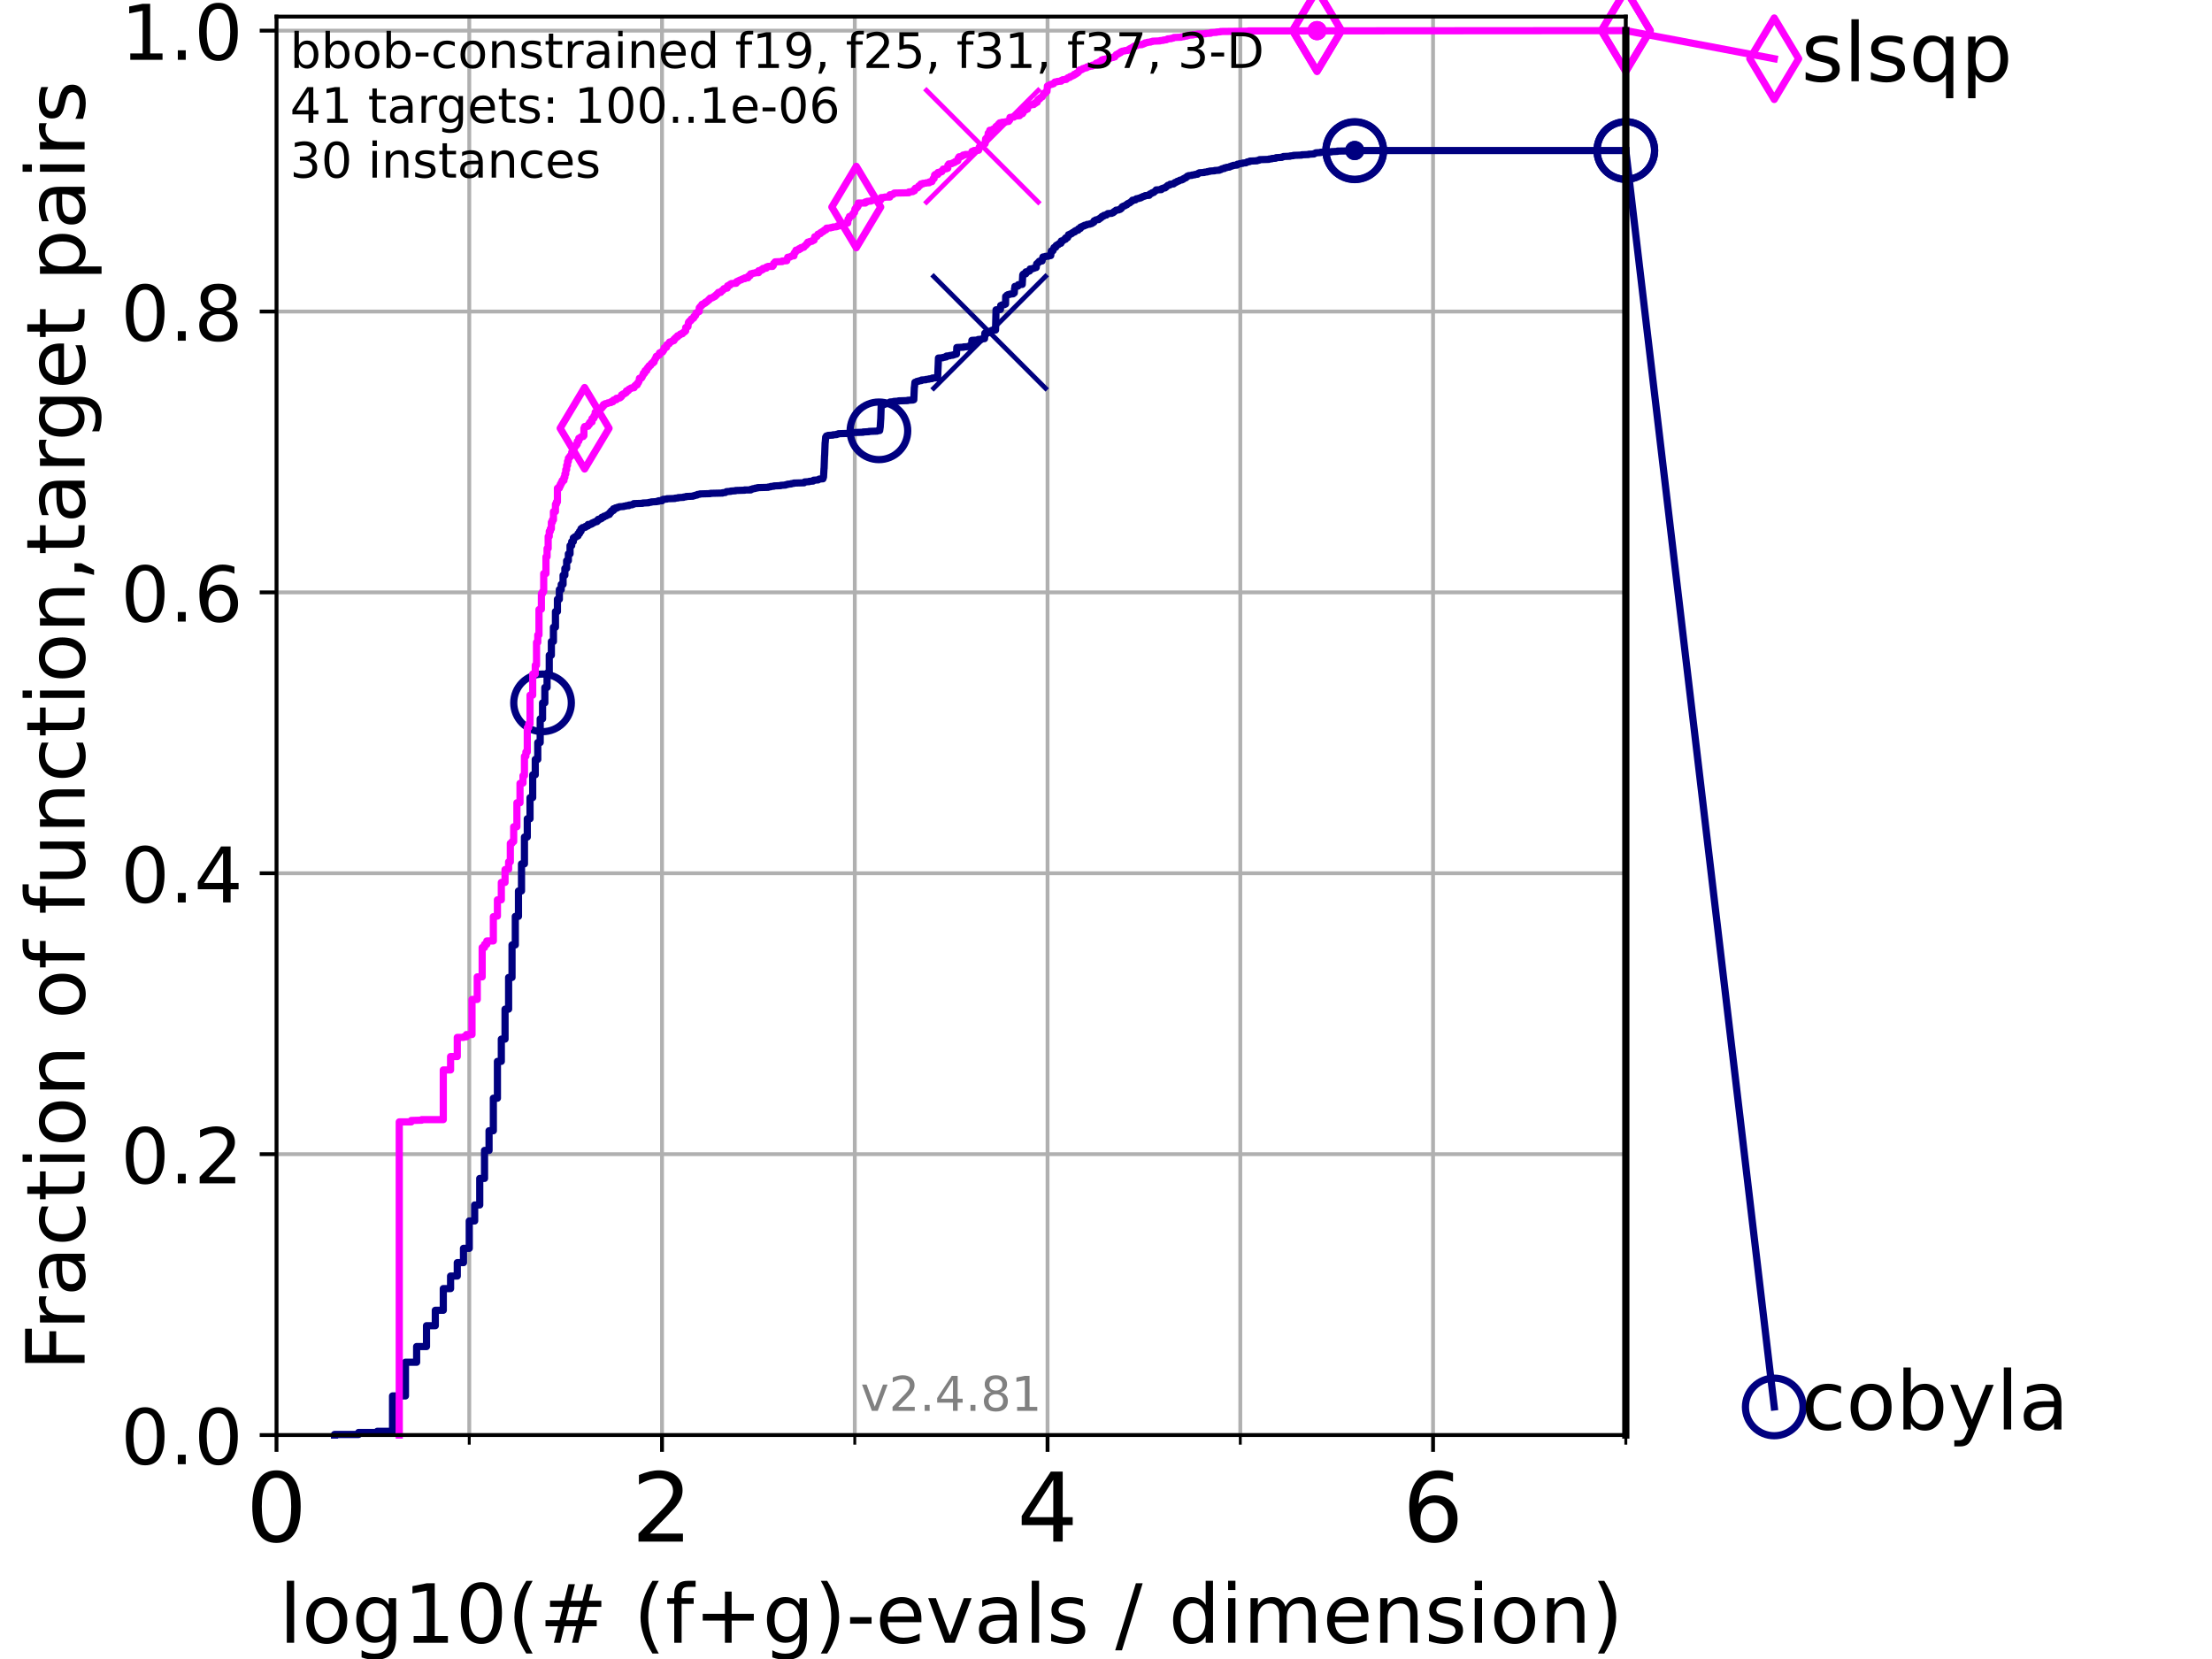 <?xml version="1.0" encoding="utf-8" standalone="no"?>
<!DOCTYPE svg PUBLIC "-//W3C//DTD SVG 1.1//EN"
  "http://www.w3.org/Graphics/SVG/1.1/DTD/svg11.dtd">
<!-- Created with matplotlib (https://matplotlib.org/) -->
<svg height="345.6pt" version="1.1" viewBox="0 0 460.8 345.6" width="460.8pt" xmlns="http://www.w3.org/2000/svg" xmlns:xlink="http://www.w3.org/1999/xlink">
 <defs>
  <style type="text/css">*{stroke-linecap:butt;stroke-linejoin:round;}</style>
 </defs>
 <g id="figure_1">
  <g id="patch_1">
   <path d="M 0 345.6 
L 460.8 345.6 
L 460.8 0 
L 0 0 
z
" style="fill:#ffffff;"/>
  </g>
  <g id="axes_1">
   <g id="patch_2">
    <path d="M 57.6 298.944 
L 338.688 298.944 
L 338.688 3.456 
L 57.6 3.456 
z
" style="fill:#ffffff;"/>
   </g>
   <g id="matplotlib.axis_1">
    <g id="xtick_1">
     <g id="line2d_1">
      <path clip-path="url(#p2134cabb4e)" d="M 57.6 298.944 
L 57.6 3.456 
" style="fill:none;stroke:#b0b0b0;stroke-linecap:square;stroke-width:0.8;"/>
     </g>
     <g id="line2d_2">
      <defs>
       <path d="M 0 0 
L 0 3.5 
" id="mcc31410bb5" style="stroke:#000000;stroke-width:0.8;"/>
      </defs>
      <g>
       <use style="stroke:#000000;stroke-width:0.8;" x="57.6" xlink:href="#mcc31410bb5" y="298.944"/>
      </g>
     </g>
     <g id="text_1">
      <!-- 0 -->
      <g transform="translate(51.237 321.141)scale(0.2 -0.2)">
       <defs>
        <path d="M 31.781 66.406 
Q 24.172 66.406 20.328 58.906 
Q 16.5 51.422 16.5 36.375 
Q 16.5 21.391 20.328 13.891 
Q 24.172 6.391 31.781 6.391 
Q 39.453 6.391 43.281 13.891 
Q 47.125 21.391 47.125 36.375 
Q 47.125 51.422 43.281 58.906 
Q 39.453 66.406 31.781 66.406 
z
M 31.781 74.219 
Q 44.047 74.219 50.516 64.516 
Q 56.984 54.828 56.984 36.375 
Q 56.984 17.969 50.516 8.266 
Q 44.047 -1.422 31.781 -1.422 
Q 19.531 -1.422 13.062 8.266 
Q 6.594 17.969 6.594 36.375 
Q 6.594 54.828 13.062 64.516 
Q 19.531 74.219 31.781 74.219 
z
" id="DejaVuSans-48"/>
       </defs>
       <use xlink:href="#DejaVuSans-48"/>
      </g>
     </g>
    </g>
    <g id="xtick_2">
     <g id="line2d_3">
      <path clip-path="url(#p2134cabb4e)" d="M 137.911 298.944 
L 137.911 3.456 
" style="fill:none;stroke:#b0b0b0;stroke-linecap:square;stroke-width:0.8;"/>
     </g>
     <g id="line2d_4">
      <g>
       <use style="stroke:#000000;stroke-width:0.8;" x="137.911" xlink:href="#mcc31410bb5" y="298.944"/>
      </g>
     </g>
     <g id="text_2">
      <!-- 2 -->
      <g transform="translate(131.548 321.141)scale(0.2 -0.2)">
       <defs>
        <path d="M 19.188 8.297 
L 53.609 8.297 
L 53.609 0 
L 7.328 0 
L 7.328 8.297 
Q 12.938 14.109 22.625 23.891 
Q 32.328 33.688 34.812 36.531 
Q 39.547 41.844 41.422 45.531 
Q 43.312 49.219 43.312 52.781 
Q 43.312 58.594 39.234 62.25 
Q 35.156 65.922 28.609 65.922 
Q 23.969 65.922 18.812 64.312 
Q 13.672 62.703 7.812 59.422 
L 7.812 69.391 
Q 13.766 71.781 18.938 73 
Q 24.125 74.219 28.422 74.219 
Q 39.75 74.219 46.484 68.547 
Q 53.219 62.891 53.219 53.422 
Q 53.219 48.922 51.531 44.891 
Q 49.859 40.875 45.406 35.406 
Q 44.188 33.984 37.641 27.219 
Q 31.109 20.453 19.188 8.297 
z
" id="DejaVuSans-50"/>
       </defs>
       <use xlink:href="#DejaVuSans-50"/>
      </g>
     </g>
    </g>
    <g id="xtick_3">
     <g id="line2d_5">
      <path clip-path="url(#p2134cabb4e)" d="M 218.222 298.944 
L 218.222 3.456 
" style="fill:none;stroke:#b0b0b0;stroke-linecap:square;stroke-width:0.8;"/>
     </g>
     <g id="line2d_6">
      <g>
       <use style="stroke:#000000;stroke-width:0.8;" x="218.222" xlink:href="#mcc31410bb5" y="298.944"/>
      </g>
     </g>
     <g id="text_3">
      <!-- 4 -->
      <g transform="translate(211.859 321.141)scale(0.2 -0.2)">
       <defs>
        <path d="M 37.797 64.312 
L 12.891 25.391 
L 37.797 25.391 
z
M 35.203 72.906 
L 47.609 72.906 
L 47.609 25.391 
L 58.016 25.391 
L 58.016 17.188 
L 47.609 17.188 
L 47.609 0 
L 37.797 0 
L 37.797 17.188 
L 4.891 17.188 
L 4.891 26.703 
z
" id="DejaVuSans-52"/>
       </defs>
       <use xlink:href="#DejaVuSans-52"/>
      </g>
     </g>
    </g>
    <g id="xtick_4">
     <g id="line2d_7">
      <path clip-path="url(#p2134cabb4e)" d="M 298.533 298.944 
L 298.533 3.456 
" style="fill:none;stroke:#b0b0b0;stroke-linecap:square;stroke-width:0.8;"/>
     </g>
     <g id="line2d_8">
      <g>
       <use style="stroke:#000000;stroke-width:0.8;" x="298.533" xlink:href="#mcc31410bb5" y="298.944"/>
      </g>
     </g>
     <g id="text_4">
      <!-- 6 -->
      <g transform="translate(292.17 321.141)scale(0.2 -0.2)">
       <defs>
        <path d="M 33.016 40.375 
Q 26.375 40.375 22.484 35.828 
Q 18.609 31.297 18.609 23.391 
Q 18.609 15.531 22.484 10.953 
Q 26.375 6.391 33.016 6.391 
Q 39.656 6.391 43.531 10.953 
Q 47.406 15.531 47.406 23.391 
Q 47.406 31.297 43.531 35.828 
Q 39.656 40.375 33.016 40.375 
z
M 52.594 71.297 
L 52.594 62.312 
Q 48.875 64.062 45.094 64.984 
Q 41.312 65.922 37.594 65.922 
Q 27.828 65.922 22.672 59.328 
Q 17.531 52.734 16.797 39.406 
Q 19.672 43.656 24.016 45.922 
Q 28.375 48.188 33.594 48.188 
Q 44.578 48.188 50.953 41.516 
Q 57.328 34.859 57.328 23.391 
Q 57.328 12.156 50.688 5.359 
Q 44.047 -1.422 33.016 -1.422 
Q 20.359 -1.422 13.672 8.266 
Q 6.984 17.969 6.984 36.375 
Q 6.984 53.656 15.188 63.938 
Q 23.391 74.219 37.203 74.219 
Q 40.922 74.219 44.703 73.484 
Q 48.484 72.75 52.594 71.297 
z
" id="DejaVuSans-54"/>
       </defs>
       <use xlink:href="#DejaVuSans-54"/>
      </g>
     </g>
    </g>
    <g id="xtick_5">
     <g id="line2d_9">
      <path clip-path="url(#p2134cabb4e)" d="M 97.755 298.944 
L 97.755 3.456 
" style="fill:none;stroke:#b0b0b0;stroke-linecap:square;stroke-width:0.8;"/>
     </g>
     <g id="line2d_10">
      <defs>
       <path d="M 0 0 
L 0 2 
" id="me4ccccef16" style="stroke:#000000;stroke-width:0.6;"/>
      </defs>
      <g>
       <use style="stroke:#000000;stroke-width:0.6;" x="97.755" xlink:href="#me4ccccef16" y="298.944"/>
      </g>
     </g>
    </g>
    <g id="xtick_6">
     <g id="line2d_11">
      <path clip-path="url(#p2134cabb4e)" d="M 178.066 298.944 
L 178.066 3.456 
" style="fill:none;stroke:#b0b0b0;stroke-linecap:square;stroke-width:0.8;"/>
     </g>
     <g id="line2d_12">
      <g>
       <use style="stroke:#000000;stroke-width:0.6;" x="178.066" xlink:href="#me4ccccef16" y="298.944"/>
      </g>
     </g>
    </g>
    <g id="xtick_7">
     <g id="line2d_13">
      <path clip-path="url(#p2134cabb4e)" d="M 258.377 298.944 
L 258.377 3.456 
" style="fill:none;stroke:#b0b0b0;stroke-linecap:square;stroke-width:0.8;"/>
     </g>
     <g id="line2d_14">
      <g>
       <use style="stroke:#000000;stroke-width:0.6;" x="258.377" xlink:href="#me4ccccef16" y="298.944"/>
      </g>
     </g>
    </g>
    <g id="xtick_8">
     <g id="line2d_15">
      <path clip-path="url(#p2134cabb4e)" d="M 338.688 298.944 
L 338.688 3.456 
" style="fill:none;stroke:#b0b0b0;stroke-linecap:square;stroke-width:0.8;"/>
     </g>
     <g id="line2d_16">
      <g>
       <use style="stroke:#000000;stroke-width:0.6;" x="338.688" xlink:href="#me4ccccef16" y="298.944"/>
      </g>
     </g>
    </g>
    <g id="text_5">
     <!-- log10(# (f+g)-evals / dimension) -->
     <g transform="translate(58.145 342.218)scale(0.17 -0.17)">
      <defs>
       <path d="M 9.422 75.984 
L 18.406 75.984 
L 18.406 0 
L 9.422 0 
z
" id="DejaVuSans-108"/>
       <path d="M 30.609 48.391 
Q 23.391 48.391 19.188 42.75 
Q 14.984 37.109 14.984 27.297 
Q 14.984 17.484 19.156 11.844 
Q 23.344 6.203 30.609 6.203 
Q 37.797 6.203 41.984 11.859 
Q 46.188 17.531 46.188 27.297 
Q 46.188 37.016 41.984 42.703 
Q 37.797 48.391 30.609 48.391 
z
M 30.609 56 
Q 42.328 56 49.016 48.375 
Q 55.719 40.766 55.719 27.297 
Q 55.719 13.875 49.016 6.219 
Q 42.328 -1.422 30.609 -1.422 
Q 18.844 -1.422 12.172 6.219 
Q 5.516 13.875 5.516 27.297 
Q 5.516 40.766 12.172 48.375 
Q 18.844 56 30.609 56 
z
" id="DejaVuSans-111"/>
       <path d="M 45.406 27.984 
Q 45.406 37.75 41.375 43.109 
Q 37.359 48.484 30.078 48.484 
Q 22.859 48.484 18.828 43.109 
Q 14.797 37.75 14.797 27.984 
Q 14.797 18.266 18.828 12.891 
Q 22.859 7.516 30.078 7.516 
Q 37.359 7.516 41.375 12.891 
Q 45.406 18.266 45.406 27.984 
z
M 54.391 6.781 
Q 54.391 -7.172 48.188 -13.984 
Q 42 -20.797 29.203 -20.797 
Q 24.469 -20.797 20.266 -20.094 
Q 16.062 -19.391 12.109 -17.922 
L 12.109 -9.188 
Q 16.062 -11.328 19.922 -12.344 
Q 23.781 -13.375 27.781 -13.375 
Q 36.625 -13.375 41.016 -8.766 
Q 45.406 -4.156 45.406 5.172 
L 45.406 9.625 
Q 42.625 4.781 38.281 2.391 
Q 33.938 0 27.875 0 
Q 17.828 0 11.672 7.656 
Q 5.516 15.328 5.516 27.984 
Q 5.516 40.672 11.672 48.328 
Q 17.828 56 27.875 56 
Q 33.938 56 38.281 53.609 
Q 42.625 51.219 45.406 46.391 
L 45.406 54.688 
L 54.391 54.688 
z
" id="DejaVuSans-103"/>
       <path d="M 12.406 8.297 
L 28.516 8.297 
L 28.516 63.922 
L 10.984 60.406 
L 10.984 69.391 
L 28.422 72.906 
L 38.281 72.906 
L 38.281 8.297 
L 54.391 8.297 
L 54.391 0 
L 12.406 0 
z
" id="DejaVuSans-49"/>
       <path d="M 31 75.875 
Q 24.469 64.656 21.281 53.656 
Q 18.109 42.672 18.109 31.391 
Q 18.109 20.125 21.312 9.062 
Q 24.516 -2 31 -13.188 
L 23.188 -13.188 
Q 15.875 -1.703 12.234 9.375 
Q 8.594 20.453 8.594 31.391 
Q 8.594 42.281 12.203 53.312 
Q 15.828 64.359 23.188 75.875 
z
" id="DejaVuSans-40"/>
       <path d="M 51.125 44 
L 36.922 44 
L 32.812 27.688 
L 47.125 27.688 
z
M 43.797 71.781 
L 38.719 51.516 
L 52.984 51.516 
L 58.109 71.781 
L 65.922 71.781 
L 60.891 51.516 
L 76.125 51.516 
L 76.125 44 
L 58.984 44 
L 54.984 27.688 
L 70.516 27.688 
L 70.516 20.219 
L 53.078 20.219 
L 48 0 
L 40.188 0 
L 45.219 20.219 
L 30.906 20.219 
L 25.875 0 
L 18.016 0 
L 23.094 20.219 
L 7.719 20.219 
L 7.719 27.688 
L 24.906 27.688 
L 29 44 
L 13.281 44 
L 13.281 51.516 
L 30.906 51.516 
L 35.891 71.781 
z
" id="DejaVuSans-35"/>
       <path id="DejaVuSans-32"/>
       <path d="M 37.109 75.984 
L 37.109 68.5 
L 28.516 68.5 
Q 23.688 68.5 21.797 66.547 
Q 19.922 64.594 19.922 59.516 
L 19.922 54.688 
L 34.719 54.688 
L 34.719 47.703 
L 19.922 47.703 
L 19.922 0 
L 10.891 0 
L 10.891 47.703 
L 2.297 47.703 
L 2.297 54.688 
L 10.891 54.688 
L 10.891 58.5 
Q 10.891 67.625 15.141 71.797 
Q 19.391 75.984 28.609 75.984 
z
" id="DejaVuSans-102"/>
       <path d="M 46 62.703 
L 46 35.5 
L 73.188 35.5 
L 73.188 27.203 
L 46 27.203 
L 46 0 
L 37.797 0 
L 37.797 27.203 
L 10.594 27.203 
L 10.594 35.5 
L 37.797 35.5 
L 37.797 62.703 
z
" id="DejaVuSans-43"/>
       <path d="M 8.016 75.875 
L 15.828 75.875 
Q 23.141 64.359 26.781 53.312 
Q 30.422 42.281 30.422 31.391 
Q 30.422 20.453 26.781 9.375 
Q 23.141 -1.703 15.828 -13.188 
L 8.016 -13.188 
Q 14.5 -2 17.703 9.062 
Q 20.906 20.125 20.906 31.391 
Q 20.906 42.672 17.703 53.656 
Q 14.5 64.656 8.016 75.875 
z
" id="DejaVuSans-41"/>
       <path d="M 4.891 31.391 
L 31.203 31.391 
L 31.203 23.391 
L 4.891 23.391 
z
" id="DejaVuSans-45"/>
       <path d="M 56.203 29.594 
L 56.203 25.203 
L 14.891 25.203 
Q 15.484 15.922 20.484 11.062 
Q 25.484 6.203 34.422 6.203 
Q 39.594 6.203 44.453 7.469 
Q 49.312 8.734 54.109 11.281 
L 54.109 2.781 
Q 49.266 0.734 44.188 -0.344 
Q 39.109 -1.422 33.891 -1.422 
Q 20.797 -1.422 13.156 6.188 
Q 5.516 13.812 5.516 26.812 
Q 5.516 40.234 12.766 48.109 
Q 20.016 56 32.328 56 
Q 43.359 56 49.781 48.891 
Q 56.203 41.797 56.203 29.594 
z
M 47.219 32.234 
Q 47.125 39.594 43.094 43.984 
Q 39.062 48.391 32.422 48.391 
Q 24.906 48.391 20.391 44.141 
Q 15.875 39.891 15.188 32.172 
z
" id="DejaVuSans-101"/>
       <path d="M 2.984 54.688 
L 12.5 54.688 
L 29.594 8.797 
L 46.688 54.688 
L 56.203 54.688 
L 35.688 0 
L 23.484 0 
z
" id="DejaVuSans-118"/>
       <path d="M 34.281 27.484 
Q 23.391 27.484 19.188 25 
Q 14.984 22.516 14.984 16.5 
Q 14.984 11.719 18.141 8.906 
Q 21.297 6.109 26.703 6.109 
Q 34.188 6.109 38.703 11.406 
Q 43.219 16.703 43.219 25.484 
L 43.219 27.484 
z
M 52.203 31.203 
L 52.203 0 
L 43.219 0 
L 43.219 8.297 
Q 40.141 3.328 35.547 0.953 
Q 30.953 -1.422 24.312 -1.422 
Q 15.922 -1.422 10.953 3.297 
Q 6 8.016 6 15.922 
Q 6 25.141 12.172 29.828 
Q 18.359 34.516 30.609 34.516 
L 43.219 34.516 
L 43.219 35.406 
Q 43.219 41.609 39.141 45 
Q 35.062 48.391 27.688 48.391 
Q 23 48.391 18.547 47.266 
Q 14.109 46.141 10.016 43.891 
L 10.016 52.203 
Q 14.938 54.109 19.578 55.047 
Q 24.219 56 28.609 56 
Q 40.484 56 46.344 49.844 
Q 52.203 43.703 52.203 31.203 
z
" id="DejaVuSans-97"/>
       <path d="M 44.281 53.078 
L 44.281 44.578 
Q 40.484 46.531 36.375 47.5 
Q 32.281 48.484 27.875 48.484 
Q 21.188 48.484 17.844 46.438 
Q 14.5 44.391 14.5 40.281 
Q 14.5 37.156 16.891 35.375 
Q 19.281 33.594 26.516 31.984 
L 29.594 31.297 
Q 39.156 29.25 43.188 25.516 
Q 47.219 21.781 47.219 15.094 
Q 47.219 7.469 41.188 3.016 
Q 35.156 -1.422 24.609 -1.422 
Q 20.219 -1.422 15.453 -0.562 
Q 10.688 0.297 5.422 2 
L 5.422 11.281 
Q 10.406 8.688 15.234 7.391 
Q 20.062 6.109 24.812 6.109 
Q 31.156 6.109 34.562 8.281 
Q 37.984 10.453 37.984 14.406 
Q 37.984 18.062 35.516 20.016 
Q 33.062 21.969 24.703 23.781 
L 21.578 24.516 
Q 13.234 26.266 9.516 29.906 
Q 5.812 33.547 5.812 39.891 
Q 5.812 47.609 11.281 51.797 
Q 16.75 56 26.812 56 
Q 31.781 56 36.172 55.266 
Q 40.578 54.547 44.281 53.078 
z
" id="DejaVuSans-115"/>
       <path d="M 25.391 72.906 
L 33.688 72.906 
L 8.297 -9.281 
L 0 -9.281 
z
" id="DejaVuSans-47"/>
       <path d="M 45.406 46.391 
L 45.406 75.984 
L 54.391 75.984 
L 54.391 0 
L 45.406 0 
L 45.406 8.203 
Q 42.578 3.328 38.25 0.953 
Q 33.938 -1.422 27.875 -1.422 
Q 17.969 -1.422 11.734 6.484 
Q 5.516 14.406 5.516 27.297 
Q 5.516 40.188 11.734 48.094 
Q 17.969 56 27.875 56 
Q 33.938 56 38.25 53.625 
Q 42.578 51.266 45.406 46.391 
z
M 14.797 27.297 
Q 14.797 17.391 18.875 11.75 
Q 22.953 6.109 30.078 6.109 
Q 37.203 6.109 41.297 11.75 
Q 45.406 17.391 45.406 27.297 
Q 45.406 37.203 41.297 42.844 
Q 37.203 48.484 30.078 48.484 
Q 22.953 48.484 18.875 42.844 
Q 14.797 37.203 14.797 27.297 
z
" id="DejaVuSans-100"/>
       <path d="M 9.422 54.688 
L 18.406 54.688 
L 18.406 0 
L 9.422 0 
z
M 9.422 75.984 
L 18.406 75.984 
L 18.406 64.594 
L 9.422 64.594 
z
" id="DejaVuSans-105"/>
       <path d="M 52 44.188 
Q 55.375 50.25 60.062 53.125 
Q 64.75 56 71.094 56 
Q 79.641 56 84.281 50.016 
Q 88.922 44.047 88.922 33.016 
L 88.922 0 
L 79.891 0 
L 79.891 32.719 
Q 79.891 40.578 77.094 44.375 
Q 74.312 48.188 68.609 48.188 
Q 61.625 48.188 57.562 43.547 
Q 53.516 38.922 53.516 30.906 
L 53.516 0 
L 44.484 0 
L 44.484 32.719 
Q 44.484 40.625 41.703 44.406 
Q 38.922 48.188 33.109 48.188 
Q 26.219 48.188 22.156 43.531 
Q 18.109 38.875 18.109 30.906 
L 18.109 0 
L 9.078 0 
L 9.078 54.688 
L 18.109 54.688 
L 18.109 46.188 
Q 21.188 51.219 25.484 53.609 
Q 29.781 56 35.688 56 
Q 41.656 56 45.828 52.969 
Q 50 49.953 52 44.188 
z
" id="DejaVuSans-109"/>
       <path d="M 54.891 33.016 
L 54.891 0 
L 45.906 0 
L 45.906 32.719 
Q 45.906 40.484 42.875 44.328 
Q 39.844 48.188 33.797 48.188 
Q 26.516 48.188 22.312 43.547 
Q 18.109 38.922 18.109 30.906 
L 18.109 0 
L 9.078 0 
L 9.078 54.688 
L 18.109 54.688 
L 18.109 46.188 
Q 21.344 51.125 25.703 53.562 
Q 30.078 56 35.797 56 
Q 45.219 56 50.047 50.172 
Q 54.891 44.344 54.891 33.016 
z
" id="DejaVuSans-110"/>
      </defs>
      <use xlink:href="#DejaVuSans-108"/>
      <use x="27.783" xlink:href="#DejaVuSans-111"/>
      <use x="88.965" xlink:href="#DejaVuSans-103"/>
      <use x="152.441" xlink:href="#DejaVuSans-49"/>
      <use x="216.064" xlink:href="#DejaVuSans-48"/>
      <use x="279.688" xlink:href="#DejaVuSans-40"/>
      <use x="318.701" xlink:href="#DejaVuSans-35"/>
      <use x="402.49" xlink:href="#DejaVuSans-32"/>
      <use x="434.277" xlink:href="#DejaVuSans-40"/>
      <use x="473.291" xlink:href="#DejaVuSans-102"/>
      <use x="508.496" xlink:href="#DejaVuSans-43"/>
      <use x="592.285" xlink:href="#DejaVuSans-103"/>
      <use x="655.762" xlink:href="#DejaVuSans-41"/>
      <use x="694.775" xlink:href="#DejaVuSans-45"/>
      <use x="730.859" xlink:href="#DejaVuSans-101"/>
      <use x="792.383" xlink:href="#DejaVuSans-118"/>
      <use x="851.562" xlink:href="#DejaVuSans-97"/>
      <use x="912.842" xlink:href="#DejaVuSans-108"/>
      <use x="940.625" xlink:href="#DejaVuSans-115"/>
      <use x="992.725" xlink:href="#DejaVuSans-32"/>
      <use x="1024.512" xlink:href="#DejaVuSans-47"/>
      <use x="1058.203" xlink:href="#DejaVuSans-32"/>
      <use x="1089.99" xlink:href="#DejaVuSans-100"/>
      <use x="1153.467" xlink:href="#DejaVuSans-105"/>
      <use x="1181.25" xlink:href="#DejaVuSans-109"/>
      <use x="1278.662" xlink:href="#DejaVuSans-101"/>
      <use x="1340.186" xlink:href="#DejaVuSans-110"/>
      <use x="1403.564" xlink:href="#DejaVuSans-115"/>
      <use x="1455.664" xlink:href="#DejaVuSans-105"/>
      <use x="1483.447" xlink:href="#DejaVuSans-111"/>
      <use x="1544.629" xlink:href="#DejaVuSans-110"/>
      <use x="1608.008" xlink:href="#DejaVuSans-41"/>
     </g>
    </g>
   </g>
   <g id="matplotlib.axis_2">
    <g id="ytick_1">
     <g id="line2d_17">
      <path clip-path="url(#p2134cabb4e)" d="M 57.6 298.944 
L 338.688 298.944 
" style="fill:none;stroke:#b0b0b0;stroke-linecap:square;stroke-width:0.8;"/>
     </g>
     <g id="line2d_18">
      <defs>
       <path d="M 0 0 
L -3.5 0 
" id="m63d0f4f962" style="stroke:#000000;stroke-width:0.8;"/>
      </defs>
      <g>
       <use style="stroke:#000000;stroke-width:0.8;" x="57.6" xlink:href="#m63d0f4f962" y="298.944"/>
      </g>
     </g>
     <g id="text_6">
      <!-- 0.0 -->
      <g transform="translate(25.155 305.023)scale(0.16 -0.16)">
       <defs>
        <path d="M 10.688 12.406 
L 21 12.406 
L 21 0 
L 10.688 0 
z
" id="DejaVuSans-46"/>
       </defs>
       <use xlink:href="#DejaVuSans-48"/>
       <use x="63.623" xlink:href="#DejaVuSans-46"/>
       <use x="95.41" xlink:href="#DejaVuSans-48"/>
      </g>
     </g>
    </g>
    <g id="ytick_2">
     <g id="line2d_19">
      <path clip-path="url(#p2134cabb4e)" d="M 57.6 240.432 
L 338.688 240.432 
" style="fill:none;stroke:#b0b0b0;stroke-linecap:square;stroke-width:0.8;"/>
     </g>
     <g id="line2d_20">
      <g>
       <use style="stroke:#000000;stroke-width:0.8;" x="57.6" xlink:href="#m63d0f4f962" y="240.432"/>
      </g>
     </g>
     <g id="text_7">
      <!-- 0.2 -->
      <g transform="translate(25.155 246.51)scale(0.16 -0.16)">
       <use xlink:href="#DejaVuSans-48"/>
       <use x="63.623" xlink:href="#DejaVuSans-46"/>
       <use x="95.41" xlink:href="#DejaVuSans-50"/>
      </g>
     </g>
    </g>
    <g id="ytick_3">
     <g id="line2d_21">
      <path clip-path="url(#p2134cabb4e)" d="M 57.6 181.919 
L 338.688 181.919 
" style="fill:none;stroke:#b0b0b0;stroke-linecap:square;stroke-width:0.8;"/>
     </g>
     <g id="line2d_22">
      <g>
       <use style="stroke:#000000;stroke-width:0.8;" x="57.6" xlink:href="#m63d0f4f962" y="181.919"/>
      </g>
     </g>
     <g id="text_8">
      <!-- 0.4 -->
      <g transform="translate(25.155 187.998)scale(0.16 -0.16)">
       <use xlink:href="#DejaVuSans-48"/>
       <use x="63.623" xlink:href="#DejaVuSans-46"/>
       <use x="95.41" xlink:href="#DejaVuSans-52"/>
      </g>
     </g>
    </g>
    <g id="ytick_4">
     <g id="line2d_23">
      <path clip-path="url(#p2134cabb4e)" d="M 57.6 123.407 
L 338.688 123.407 
" style="fill:none;stroke:#b0b0b0;stroke-linecap:square;stroke-width:0.8;"/>
     </g>
     <g id="line2d_24">
      <g>
       <use style="stroke:#000000;stroke-width:0.8;" x="57.6" xlink:href="#m63d0f4f962" y="123.407"/>
      </g>
     </g>
     <g id="text_9">
      <!-- 0.6 -->
      <g transform="translate(25.155 129.485)scale(0.16 -0.16)">
       <use xlink:href="#DejaVuSans-48"/>
       <use x="63.623" xlink:href="#DejaVuSans-46"/>
       <use x="95.41" xlink:href="#DejaVuSans-54"/>
      </g>
     </g>
    </g>
    <g id="ytick_5">
     <g id="line2d_25">
      <path clip-path="url(#p2134cabb4e)" d="M 57.6 64.894 
L 338.688 64.894 
" style="fill:none;stroke:#b0b0b0;stroke-linecap:square;stroke-width:0.8;"/>
     </g>
     <g id="line2d_26">
      <g>
       <use style="stroke:#000000;stroke-width:0.8;" x="57.6" xlink:href="#m63d0f4f962" y="64.894"/>
      </g>
     </g>
     <g id="text_10">
      <!-- 0.8 -->
      <g transform="translate(25.155 70.973)scale(0.16 -0.16)">
       <defs>
        <path d="M 31.781 34.625 
Q 24.75 34.625 20.719 30.859 
Q 16.703 27.094 16.703 20.516 
Q 16.703 13.922 20.719 10.156 
Q 24.75 6.391 31.781 6.391 
Q 38.812 6.391 42.859 10.172 
Q 46.922 13.969 46.922 20.516 
Q 46.922 27.094 42.891 30.859 
Q 38.875 34.625 31.781 34.625 
z
M 21.922 38.812 
Q 15.578 40.375 12.031 44.719 
Q 8.5 49.078 8.5 55.328 
Q 8.5 64.062 14.719 69.141 
Q 20.953 74.219 31.781 74.219 
Q 42.672 74.219 48.875 69.141 
Q 55.078 64.062 55.078 55.328 
Q 55.078 49.078 51.531 44.719 
Q 48 40.375 41.703 38.812 
Q 48.828 37.156 52.797 32.312 
Q 56.781 27.484 56.781 20.516 
Q 56.781 9.906 50.312 4.234 
Q 43.844 -1.422 31.781 -1.422 
Q 19.734 -1.422 13.25 4.234 
Q 6.781 9.906 6.781 20.516 
Q 6.781 27.484 10.781 32.312 
Q 14.797 37.156 21.922 38.812 
z
M 18.312 54.391 
Q 18.312 48.734 21.844 45.562 
Q 25.391 42.391 31.781 42.391 
Q 38.141 42.391 41.719 45.562 
Q 45.312 48.734 45.312 54.391 
Q 45.312 60.062 41.719 63.234 
Q 38.141 66.406 31.781 66.406 
Q 25.391 66.406 21.844 63.234 
Q 18.312 60.062 18.312 54.391 
z
" id="DejaVuSans-56"/>
       </defs>
       <use xlink:href="#DejaVuSans-48"/>
       <use x="63.623" xlink:href="#DejaVuSans-46"/>
       <use x="95.41" xlink:href="#DejaVuSans-56"/>
      </g>
     </g>
    </g>
    <g id="ytick_6">
     <g id="line2d_27">
      <path clip-path="url(#p2134cabb4e)" d="M 57.6 6.382 
L 338.688 6.382 
" style="fill:none;stroke:#b0b0b0;stroke-linecap:square;stroke-width:0.8;"/>
     </g>
     <g id="line2d_28">
      <g>
       <use style="stroke:#000000;stroke-width:0.8;" x="57.6" xlink:href="#m63d0f4f962" y="6.382"/>
      </g>
     </g>
     <g id="text_11">
      <!-- 1.0 -->
      <g transform="translate(25.155 12.46)scale(0.16 -0.16)">
       <use xlink:href="#DejaVuSans-49"/>
       <use x="63.623" xlink:href="#DejaVuSans-46"/>
       <use x="95.41" xlink:href="#DejaVuSans-48"/>
      </g>
     </g>
    </g>
    <g id="text_12">
     <!-- Fraction of function,target pairs -->
     <g transform="translate(17.62 285.585)rotate(-90)scale(0.17 -0.17)">
      <defs>
       <path d="M 9.812 72.906 
L 51.703 72.906 
L 51.703 64.594 
L 19.672 64.594 
L 19.672 43.109 
L 48.578 43.109 
L 48.578 34.812 
L 19.672 34.812 
L 19.672 0 
L 9.812 0 
z
" id="DejaVuSans-70"/>
       <path d="M 41.109 46.297 
Q 39.594 47.172 37.812 47.578 
Q 36.031 48 33.891 48 
Q 26.266 48 22.188 43.047 
Q 18.109 38.094 18.109 28.812 
L 18.109 0 
L 9.078 0 
L 9.078 54.688 
L 18.109 54.688 
L 18.109 46.188 
Q 20.953 51.172 25.484 53.578 
Q 30.031 56 36.531 56 
Q 37.453 56 38.578 55.875 
Q 39.703 55.766 41.062 55.516 
z
" id="DejaVuSans-114"/>
       <path d="M 48.781 52.594 
L 48.781 44.188 
Q 44.969 46.297 41.141 47.344 
Q 37.312 48.391 33.406 48.391 
Q 24.656 48.391 19.812 42.844 
Q 14.984 37.312 14.984 27.297 
Q 14.984 17.281 19.812 11.734 
Q 24.656 6.203 33.406 6.203 
Q 37.312 6.203 41.141 7.25 
Q 44.969 8.297 48.781 10.406 
L 48.781 2.094 
Q 45.016 0.344 40.984 -0.531 
Q 36.969 -1.422 32.422 -1.422 
Q 20.062 -1.422 12.781 6.344 
Q 5.516 14.109 5.516 27.297 
Q 5.516 40.672 12.859 48.328 
Q 20.219 56 33.016 56 
Q 37.156 56 41.109 55.141 
Q 45.062 54.297 48.781 52.594 
z
" id="DejaVuSans-99"/>
       <path d="M 18.312 70.219 
L 18.312 54.688 
L 36.812 54.688 
L 36.812 47.703 
L 18.312 47.703 
L 18.312 18.016 
Q 18.312 11.328 20.141 9.422 
Q 21.969 7.516 27.594 7.516 
L 36.812 7.516 
L 36.812 0 
L 27.594 0 
Q 17.188 0 13.234 3.875 
Q 9.281 7.766 9.281 18.016 
L 9.281 47.703 
L 2.688 47.703 
L 2.688 54.688 
L 9.281 54.688 
L 9.281 70.219 
z
" id="DejaVuSans-116"/>
       <path d="M 8.5 21.578 
L 8.5 54.688 
L 17.484 54.688 
L 17.484 21.922 
Q 17.484 14.156 20.5 10.266 
Q 23.531 6.391 29.594 6.391 
Q 36.859 6.391 41.078 11.031 
Q 45.312 15.672 45.312 23.688 
L 45.312 54.688 
L 54.297 54.688 
L 54.297 0 
L 45.312 0 
L 45.312 8.406 
Q 42.047 3.422 37.719 1 
Q 33.406 -1.422 27.688 -1.422 
Q 18.266 -1.422 13.375 4.438 
Q 8.5 10.297 8.5 21.578 
z
M 31.109 56 
z
" id="DejaVuSans-117"/>
       <path d="M 11.719 12.406 
L 22.016 12.406 
L 22.016 4 
L 14.016 -11.625 
L 7.719 -11.625 
L 11.719 4 
z
" id="DejaVuSans-44"/>
       <path d="M 18.109 8.203 
L 18.109 -20.797 
L 9.078 -20.797 
L 9.078 54.688 
L 18.109 54.688 
L 18.109 46.391 
Q 20.953 51.266 25.266 53.625 
Q 29.594 56 35.594 56 
Q 45.562 56 51.781 48.094 
Q 58.016 40.188 58.016 27.297 
Q 58.016 14.406 51.781 6.484 
Q 45.562 -1.422 35.594 -1.422 
Q 29.594 -1.422 25.266 0.953 
Q 20.953 3.328 18.109 8.203 
z
M 48.688 27.297 
Q 48.688 37.203 44.609 42.844 
Q 40.531 48.484 33.406 48.484 
Q 26.266 48.484 22.188 42.844 
Q 18.109 37.203 18.109 27.297 
Q 18.109 17.391 22.188 11.75 
Q 26.266 6.109 33.406 6.109 
Q 40.531 6.109 44.609 11.75 
Q 48.688 17.391 48.688 27.297 
z
" id="DejaVuSans-112"/>
      </defs>
      <use xlink:href="#DejaVuSans-70"/>
      <use x="50.27" xlink:href="#DejaVuSans-114"/>
      <use x="91.383" xlink:href="#DejaVuSans-97"/>
      <use x="152.662" xlink:href="#DejaVuSans-99"/>
      <use x="207.643" xlink:href="#DejaVuSans-116"/>
      <use x="246.852" xlink:href="#DejaVuSans-105"/>
      <use x="274.635" xlink:href="#DejaVuSans-111"/>
      <use x="335.816" xlink:href="#DejaVuSans-110"/>
      <use x="399.195" xlink:href="#DejaVuSans-32"/>
      <use x="430.982" xlink:href="#DejaVuSans-111"/>
      <use x="492.164" xlink:href="#DejaVuSans-102"/>
      <use x="527.369" xlink:href="#DejaVuSans-32"/>
      <use x="559.156" xlink:href="#DejaVuSans-102"/>
      <use x="594.361" xlink:href="#DejaVuSans-117"/>
      <use x="657.74" xlink:href="#DejaVuSans-110"/>
      <use x="721.119" xlink:href="#DejaVuSans-99"/>
      <use x="776.1" xlink:href="#DejaVuSans-116"/>
      <use x="815.309" xlink:href="#DejaVuSans-105"/>
      <use x="843.092" xlink:href="#DejaVuSans-111"/>
      <use x="904.273" xlink:href="#DejaVuSans-110"/>
      <use x="967.652" xlink:href="#DejaVuSans-44"/>
      <use x="999.439" xlink:href="#DejaVuSans-116"/>
      <use x="1038.648" xlink:href="#DejaVuSans-97"/>
      <use x="1099.928" xlink:href="#DejaVuSans-114"/>
      <use x="1139.291" xlink:href="#DejaVuSans-103"/>
      <use x="1202.768" xlink:href="#DejaVuSans-101"/>
      <use x="1264.291" xlink:href="#DejaVuSans-116"/>
      <use x="1303.5" xlink:href="#DejaVuSans-32"/>
      <use x="1335.287" xlink:href="#DejaVuSans-112"/>
      <use x="1398.764" xlink:href="#DejaVuSans-97"/>
      <use x="1460.043" xlink:href="#DejaVuSans-105"/>
      <use x="1487.826" xlink:href="#DejaVuSans-114"/>
      <use x="1528.939" xlink:href="#DejaVuSans-115"/>
     </g>
    </g>
   </g>
   <g id="line2d_29">
    <defs>
     <path d="M 0 1.5 
C 0.398 1.5 0.779 1.342 1.061 1.061 
C 1.342 0.779 1.5 0.398 1.5 0 
C 1.5 -0.398 1.342 -0.779 1.061 -1.061 
C 0.779 -1.342 0.398 -1.5 0 -1.5 
C -0.398 -1.5 -0.779 -1.342 -1.061 -1.061 
C -1.342 -0.779 -1.5 -0.398 -1.5 0 
C -1.5 0.398 -1.342 0.779 -1.061 1.061 
C -0.779 1.342 -0.398 1.5 0 1.5 
z
" id="m025fc9ae13" style="stroke:#000080;"/>
    </defs>
    <g>
     <use style="fill:#000080;stroke:#000080;" x="282.212" xlink:href="#m025fc9ae13" y="31.356"/>
     <use style="fill:#000080;stroke:#000080;" x="282.212" xlink:href="#m025fc9ae13" y="31.356"/>
    </g>
   </g>
   <g id="line2d_30">
    <path d="M 69.688 298.944 
L 69.688 298.825 
L 74.705 298.825 
L 74.705 298.409 
L 78.596 298.409 
L 78.596 298.171 
L 81.776 298.171 
L 81.776 290.797 
L 84.464 290.797 
L 84.464 283.781 
L 86.793 283.781 
L 86.793 280.51 
L 88.847 280.51 
L 88.847 276.169 
L 90.684 276.169 
L 90.684 272.958 
L 92.347 272.958 
L 92.347 268.439 
L 93.864 268.439 
L 93.864 265.823 
L 95.26 265.823 
L 95.26 263.028 
L 96.552 263.028 
L 96.552 260.055 
L 97.755 260.055 
L 97.755 254.346 
L 98.881 254.346 
L 98.881 251.016 
L 99.938 251.016 
L 99.938 245.486 
L 100.935 245.486 
L 100.935 239.658 
L 101.878 239.658 
L 101.878 235.555 
L 102.772 235.555 
L 102.772 228.777 
L 103.623 228.777 
L 103.623 221.106 
L 104.435 221.106 
L 104.435 216.468 
L 105.21 216.468 
L 105.21 210.224 
L 105.952 210.224 
L 105.952 203.623 
L 106.664 203.623 
L 106.664 196.844 
L 107.348 196.844 
L 107.348 190.898 
L 108.006 190.898 
L 108.006 185.606 
L 108.64 185.606 
L 108.64 179.957 
L 109.252 179.957 
L 109.252 174.367 
L 109.843 174.367 
L 109.843 170.561 
L 110.415 170.561 
L 110.415 166.161 
L 110.969 166.161 
L 110.969 161.404 
L 111.506 161.404 
L 111.506 158.193 
L 112.026 158.193 
L 112.026 154.685 
L 112.532 154.685 
L 112.532 149.749 
L 113.023 149.749 
L 113.023 146.419 
L 113.501 146.419 
L 113.501 143.208 
L 113.966 143.208 
L 113.966 140.235 
L 114.419 140.235 
L 114.419 136.489 
L 114.86 136.489 
L 114.86 133.634 
L 115.291 133.634 
L 115.291 130.661 
L 115.711 130.661 
L 115.711 127.391 
L 116.122 127.391 
L 116.122 124.834 
L 116.523 124.834 
L 116.523 122.812 
L 116.914 122.812 
L 116.914 121.742 
L 117.298 121.742 
L 117.298 119.839 
L 117.673 119.839 
L 117.673 118.412 
L 118.04 118.412 
L 118.04 116.806 
L 118.4 116.806 
L 118.4 115.379 
L 118.752 115.379 
L 118.752 113.654 
L 119.097 113.654 
L 119.097 112.822 
L 119.436 112.822 
L 119.436 112.049 
L 119.768 112.049 
L 119.768 111.811 
L 120.094 111.811 
L 120.094 111.633 
L 120.414 111.633 
L 120.414 111.157 
L 120.728 111.157 
L 120.728 110.681 
L 121.037 110.681 
L 121.037 110.146 
L 121.34 110.146 
L 121.34 109.908 
L 121.931 109.849 
L 121.931 109.67 
L 122.22 109.67 
L 122.22 109.551 
L 122.503 109.551 
L 122.503 109.254 
L 123.057 109.254 
L 123.057 109.135 
L 123.327 109.135 
L 123.327 108.957 
L 123.594 108.957 
L 123.594 108.838 
L 123.856 108.838 
L 123.856 108.719 
L 124.369 108.66 
L 124.369 108.422 
L 124.62 108.422 
L 124.62 108.184 
L 125.111 108.124 
L 125.111 108.005 
L 125.352 108.005 
L 125.352 107.768 
L 125.823 107.708 
L 125.823 107.53 
L 126.282 107.47 
L 126.282 107.351 
L 126.507 107.351 
L 126.507 107.232 
L 126.948 107.173 
L 126.948 106.876 
L 127.165 106.876 
L 127.165 106.638 
L 127.379 106.638 
L 127.379 106.4 
L 127.799 106.34 
L 127.799 105.984 
L 128.21 105.984 
L 128.21 105.805 
L 128.611 105.805 
L 128.611 105.686 
L 129.002 105.627 
L 129.002 105.567 
L 129.945 105.508 
L 129.945 105.448 
L 130.488 105.389 
L 130.488 105.33 
L 131.013 105.33 
L 131.013 105.211 
L 131.691 105.151 
L 131.691 105.092 
L 132.02 105.032 
L 132.02 104.913 
L 133.873 104.854 
L 133.873 104.794 
L 135.145 104.735 
L 135.145 104.675 
L 135.682 104.616 
L 135.682 104.557 
L 136.832 104.497 
L 136.832 104.438 
L 137.199 104.438 
L 137.199 104.319 
L 137.911 104.319 
L 137.911 104.14 
L 138.142 104.081 
L 138.142 104.021 
L 138.927 103.962 
L 138.927 103.902 
L 140.599 103.843 
L 140.599 103.783 
L 141.283 103.724 
L 141.283 103.665 
L 142.397 103.605 
L 142.397 103.546 
L 142.928 103.486 
L 142.928 103.427 
L 144.351 103.367 
L 144.351 103.308 
L 144.748 103.248 
L 144.748 103.189 
L 145.213 103.129 
L 145.289 103.01 
L 145.814 102.951 
L 145.814 102.892 
L 147.967 102.832 
L 147.967 102.773 
L 150.514 102.713 
L 150.514 102.654 
L 151.124 102.594 
L 151.124 102.535 
L 151.341 102.475 
L 151.341 102.416 
L 152.233 102.356 
L 152.233 102.297 
L 153.227 102.237 
L 153.227 102.178 
L 155.146 102.118 
L 155.146 102.059 
L 156.398 102.059 
L 156.398 101.94 
L 156.796 101.881 
L 156.796 101.821 
L 157.301 101.762 
L 157.301 101.702 
L 157.828 101.643 
L 157.828 101.583 
L 160.022 101.524 
L 160.022 101.464 
L 160.538 101.405 
L 160.538 101.345 
L 161.223 101.286 
L 161.223 101.227 
L 162.631 101.167 
L 162.631 101.108 
L 163.643 101.048 
L 163.643 100.989 
L 164.063 100.929 
L 164.063 100.87 
L 164.825 100.81 
L 164.825 100.751 
L 165.363 100.691 
L 165.363 100.632 
L 167.513 100.572 
L 167.619 100.394 
L 168.587 100.335 
L 168.587 100.275 
L 169.389 100.216 
L 169.484 100.037 
L 170.428 99.978 
L 170.428 99.918 
L 170.643 99.859 
L 170.643 99.799 
L 171.434 99.74 
L 171.536 99.383 
L 171.553 99.383 
L 171.654 97.599 
L 171.671 97.599 
L 171.771 94.923 
L 171.788 94.923 
L 171.888 92.247 
L 171.904 92.247 
L 172.003 91.058 
L 172.102 90.999 
L 172.151 90.82 
L 172.49 90.761 
L 172.49 90.701 
L 173.501 90.642 
L 173.501 90.583 
L 174.312 90.523 
L 174.312 90.464 
L 174.669 90.404 
L 174.669 90.345 
L 176.857 90.285 
L 176.857 90.226 
L 177.505 90.166 
L 177.505 90.107 
L 179.797 90.047 
L 179.797 89.988 
L 181.026 89.928 
L 181.026 89.869 
L 182.735 89.809 
L 182.735 89.75 
L 183.252 89.691 
L 183.356 88.977 
L 183.364 88.977 
L 183.467 87.312 
L 183.476 87.312 
L 183.561 84.636 
L 183.611 84.636 
L 183.704 84.458 
L 183.897 84.398 
L 183.897 84.339 
L 184.202 84.279 
L 184.235 84.16 
L 184.702 84.101 
L 184.702 84.041 
L 185.38 83.982 
L 185.418 83.744 
L 186.194 83.685 
L 186.194 83.625 
L 187.193 83.566 
L 187.193 83.506 
L 189.084 83.447 
L 189.084 83.387 
L 190.192 83.328 
L 190.192 83.268 
L 190.362 83.268 
L 190.471 80.711 
L 190.494 80.652 
L 190.596 79.641 
L 190.894 79.582 
L 190.983 79.463 
L 191.421 79.403 
L 191.421 79.344 
L 191.953 79.284 
L 191.964 79.165 
L 192.882 79.106 
L 192.882 79.047 
L 193.527 78.987 
L 193.527 78.928 
L 194.18 78.868 
L 194.235 78.749 
L 195.327 78.69 
L 195.435 76.133 
L 195.439 76.133 
L 195.495 74.587 
L 196.404 74.527 
L 196.404 74.468 
L 196.865 74.408 
L 196.865 74.349 
L 197.144 74.349 
L 197.171 74.17 
L 197.865 74.111 
L 197.865 74.052 
L 198.51 73.992 
L 198.51 73.933 
L 198.873 73.873 
L 198.873 73.814 
L 199.255 73.754 
L 199.324 72.387 
L 200.72 72.327 
L 200.72 72.268 
L 201.814 72.208 
L 201.847 72.089 
L 202.397 72.03 
L 202.466 70.9 
L 203.712 70.84 
L 203.762 70.722 
L 204.534 70.662 
L 204.534 70.603 
L 205.097 70.543 
L 205.158 69.413 
L 205.308 69.354 
L 205.308 69.294 
L 206.262 69.235 
L 206.35 68.938 
L 206.611 68.878 
L 206.611 68.819 
L 207.387 68.759 
L 207.493 64.537 
L 208.407 64.478 
L 208.453 63.645 
L 208.688 63.586 
L 208.688 63.526 
L 209.236 63.467 
L 209.236 63.408 
L 209.478 63.348 
L 209.503 61.743 
L 209.635 61.683 
L 209.741 61.505 
L 209.944 61.445 
L 209.944 61.386 
L 210.37 61.326 
L 210.37 61.267 
L 211.063 61.207 
L 211.069 61.088 
L 211.296 61.029 
L 211.346 60.137 
L 211.412 60.078 
L 211.426 59.661 
L 212.074 59.602 
L 212.122 59.304 
L 212.952 59.245 
L 213.055 57.283 
L 213.107 57.223 
L 213.107 57.164 
L 213.264 57.104 
L 213.264 57.045 
L 213.69 57.045 
L 213.713 56.629 
L 214.217 56.569 
L 214.217 56.51 
L 214.485 56.45 
L 214.578 56.034 
L 215.152 55.975 
L 215.152 55.915 
L 215.486 55.856 
L 215.486 55.796 
L 215.858 55.737 
L 215.951 54.964 
L 216.104 54.904 
L 216.205 54.726 
L 216.393 54.666 
L 216.486 54.428 
L 217.086 54.369 
L 217.18 53.774 
L 217.236 53.715 
L 217.257 53.536 
L 217.745 53.477 
L 217.745 53.418 
L 218.429 53.358 
L 218.429 53.299 
L 218.885 53.239 
L 218.995 52.288 
L 219.358 52.228 
L 219.427 51.872 
L 219.547 51.812 
L 219.556 51.574 
L 219.918 51.515 
L 219.994 51.158 
L 220.145 51.098 
L 220.145 51.039 
L 220.468 50.98 
L 220.476 50.861 
L 220.599 50.801 
L 220.599 50.742 
L 221.012 50.682 
L 221.075 50.207 
L 221.451 50.147 
L 221.451 50.088 
L 221.588 50.028 
L 221.649 49.909 
L 221.972 49.85 
L 221.984 49.552 
L 222.406 49.493 
L 222.418 49.315 
L 222.521 49.255 
L 222.58 48.898 
L 222.955 48.839 
L 222.957 48.72 
L 223.293 48.66 
L 223.33 48.542 
L 223.466 48.482 
L 223.466 48.423 
L 223.78 48.363 
L 223.78 48.304 
L 223.916 48.304 
L 223.916 48.125 
L 224.145 48.066 
L 224.145 48.006 
L 224.6 47.947 
L 224.669 47.65 
L 225.073 47.59 
L 225.123 47.293 
L 225.451 47.233 
L 225.531 47.114 
L 225.892 47.055 
L 225.91 46.936 
L 226.34 46.877 
L 226.441 46.758 
L 227.039 46.698 
L 227.039 46.639 
L 227.406 46.579 
L 227.406 46.52 
L 227.612 46.46 
L 227.667 46.341 
L 227.887 46.282 
L 227.936 45.985 
L 228.187 45.925 
L 228.284 45.806 
L 228.863 45.747 
L 228.927 45.568 
L 229.193 45.509 
L 229.295 45.33 
L 229.428 45.33 
L 229.428 45.212 
L 229.547 45.152 
L 229.547 45.093 
L 229.888 45.033 
L 229.976 44.855 
L 230.493 44.795 
L 230.494 44.676 
L 230.679 44.617 
L 230.768 44.498 
L 231.585 44.439 
L 231.585 44.379 
L 231.872 44.32 
L 231.872 44.26 
L 232.037 44.201 
L 232.058 44.082 
L 232.254 44.022 
L 232.254 43.963 
L 232.41 43.903 
L 232.491 43.784 
L 233.063 43.725 
L 233.063 43.665 
L 233.364 43.606 
L 233.397 43.487 
L 233.603 43.428 
L 233.628 43.249 
L 233.725 43.19 
L 233.766 43.071 
L 233.99 43.011 
L 233.99 42.952 
L 234.297 42.892 
L 234.297 42.833 
L 234.501 42.774 
L 234.501 42.714 
L 234.755 42.655 
L 234.824 42.476 
L 235.03 42.417 
L 235.03 42.357 
L 235.294 42.298 
L 235.294 42.238 
L 235.467 42.179 
L 235.561 42.06 
L 235.69 42 
L 235.69 41.941 
L 235.894 41.882 
L 235.919 41.703 
L 236.546 41.644 
L 236.554 41.525 
L 236.728 41.465 
L 236.728 41.406 
L 237.231 41.346 
L 237.231 41.287 
L 237.636 41.227 
L 237.7 41.109 
L 237.991 41.049 
L 238.1 40.93 
L 238.459 40.871 
L 238.56 40.752 
L 239.394 40.692 
L 239.409 40.514 
L 239.561 40.454 
L 239.561 40.395 
L 239.832 40.336 
L 239.832 40.276 
L 240.009 40.217 
L 240.009 40.157 
L 240.335 40.098 
L 240.395 39.979 
L 240.544 39.919 
L 240.642 39.8 
L 240.765 39.741 
L 240.847 39.562 
L 241.928 39.503 
L 241.95 39.325 
L 242.253 39.265 
L 242.253 39.206 
L 242.721 39.146 
L 242.736 39.027 
L 242.944 38.968 
L 243.051 38.789 
L 243.21 38.73 
L 243.272 38.611 
L 243.674 38.552 
L 243.768 38.373 
L 244.472 38.314 
L 244.495 38.195 
L 244.732 38.135 
L 244.75 38.016 
L 245.067 37.957 
L 245.067 37.897 
L 245.228 37.838 
L 245.228 37.779 
L 245.573 37.719 
L 245.573 37.66 
L 245.77 37.6 
L 245.77 37.541 
L 246.207 37.481 
L 246.207 37.422 
L 246.465 37.362 
L 246.489 37.243 
L 246.714 37.184 
L 246.714 37.124 
L 247.013 37.065 
L 247.029 36.946 
L 247.235 36.887 
L 247.326 36.708 
L 247.611 36.649 
L 247.611 36.589 
L 248.284 36.53 
L 248.284 36.47 
L 248.878 36.411 
L 248.878 36.351 
L 249.491 36.292 
L 249.583 36.114 
L 249.839 36.054 
L 249.839 35.995 
L 250.87 35.935 
L 250.87 35.876 
L 251.503 35.816 
L 251.503 35.757 
L 252.018 35.697 
L 252.018 35.638 
L 253.036 35.578 
L 253.036 35.519 
L 254 35.459 
L 254 35.4 
L 254.323 35.341 
L 254.323 35.281 
L 254.559 35.222 
L 254.559 35.162 
L 255.057 35.103 
L 255.064 34.984 
L 255.511 34.924 
L 255.511 34.865 
L 256.129 34.805 
L 256.216 34.686 
L 256.561 34.627 
L 256.561 34.568 
L 256.913 34.508 
L 256.913 34.449 
L 257.702 34.389 
L 257.771 34.211 
L 258.246 34.151 
L 258.246 34.092 
L 258.858 34.032 
L 258.858 33.973 
L 259.568 33.913 
L 259.568 33.854 
L 259.81 33.794 
L 259.81 33.735 
L 260.302 33.676 
L 260.378 33.557 
L 261.866 33.497 
L 261.866 33.438 
L 262.294 33.378 
L 262.381 33.259 
L 264.325 33.2 
L 264.325 33.14 
L 264.931 33.081 
L 264.931 33.021 
L 265.763 32.962 
L 265.846 32.843 
L 267.034 32.784 
L 267.034 32.724 
L 267.346 32.665 
L 267.346 32.605 
L 268.73 32.546 
L 268.73 32.486 
L 269.458 32.427 
L 269.458 32.367 
L 271.17 32.308 
L 271.17 32.248 
L 272.608 32.189 
L 272.608 32.129 
L 273.743 32.07 
L 273.832 31.951 
L 274.103 31.892 
L 274.103 31.832 
L 275.111 31.773 
L 275.111 31.713 
L 277.275 31.654 
L 277.275 31.594 
L 278.608 31.535 
L 278.608 31.475 
L 282.212 31.416 
L 282.212 31.356 
L 338.688 31.356 
L 338.688 31.356 
" style="fill:none;stroke:#000080;stroke-linecap:square;stroke-width:1.5;"/>
   </g>
   <g id="line2d_31">
    <defs>
     <path d="M 0 6 
C 1.591 6 3.117 5.368 4.243 4.243 
C 5.368 3.117 6 1.591 6 0 
C 6 -1.591 5.368 -3.117 4.243 -4.243 
C 3.117 -5.368 1.591 -6 0 -6 
C -1.591 -6 -3.117 -5.368 -4.243 -4.243 
C -5.368 -3.117 -6 -1.591 -6 0 
C -6 1.591 -5.368 3.117 -4.243 4.243 
C -3.117 5.368 -1.591 6 0 6 
z
" id="mb65b957c67" style="stroke:#000080;stroke-width:1.5;"/>
    </defs>
    <g>
     <use style="fill-opacity:0;stroke:#000080;stroke-width:1.5;" x="113.023" xlink:href="#mb65b957c67" y="146.419"/>
     <use style="fill-opacity:0;stroke:#000080;stroke-width:1.5;" x="183.096" xlink:href="#mb65b957c67" y="89.75"/>
     <use style="fill-opacity:0;stroke:#000080;stroke-width:1.5;" x="282.212" xlink:href="#mb65b957c67" y="31.416"/>
     <use style="fill-opacity:0;stroke:#000080;stroke-width:1.5;" x="282.212" xlink:href="#mb65b957c67" y="31.356"/>
     <use style="fill-opacity:0;stroke:#000080;stroke-width:1.5;" x="338.688" xlink:href="#mb65b957c67" y="31.356"/>
    </g>
   </g>
   <g id="line2d_32">
    <path style="fill:none;stroke:#000080;stroke-linecap:square;stroke-width:1.5;"/>
    <g/>
   </g>
   <g id="line2d_33">
    <path clip-path="url(#p2134cabb4e)" d="M 206.151 69.235 
" style="fill:none;stroke:#000080;stroke-linecap:square;stroke-width:1.5;"/>
    <defs>
     <path d="M -12 12 
L 12 -12 
M -12 -12 
L 12 12 
" id="m85de662aff" style="stroke:#000080;"/>
    </defs>
    <g clip-path="url(#p2134cabb4e)">
     <use style="fill:#000080;stroke:#000080;" x="206.151" xlink:href="#m85de662aff" y="69.235"/>
    </g>
   </g>
   <g id="line2d_34">
    <defs>
     <path d="M 0 1.5 
C 0.398 1.5 0.779 1.342 1.061 1.061 
C 1.342 0.779 1.5 0.398 1.5 0 
C 1.5 -0.398 1.342 -0.779 1.061 -1.061 
C 0.779 -1.342 0.398 -1.5 0 -1.5 
C -0.398 -1.5 -0.779 -1.342 -1.061 -1.061 
C -1.342 -0.779 -1.5 -0.398 -1.5 0 
C -1.5 0.398 -1.342 0.779 -1.061 1.061 
C -0.779 1.342 -0.398 1.5 0 1.5 
z
" id="m2021301575" style="stroke:#ff00ff;"/>
    </defs>
    <g>
     <use style="fill:#ff00ff;stroke:#ff00ff;" x="274.361" xlink:href="#m2021301575" y="6.382"/>
     <use style="fill:#ff00ff;stroke:#ff00ff;" x="274.361" xlink:href="#m2021301575" y="6.382"/>
    </g>
   </g>
   <g id="line2d_35">
    <path d="M 83.172 298.944 
L 83.172 233.712 
L 85.667 233.712 
L 85.667 233.415 
L 87.85 233.355 
L 87.85 233.236 
L 92.347 233.236 
L 92.347 222.89 
L 93.864 222.89 
L 93.864 220.095 
L 95.26 220.095 
L 95.26 216.111 
L 96.552 216.111 
L 96.552 215.992 
L 97.164 215.992 
L 97.164 215.516 
L 98.327 215.516 
L 98.327 208.202 
L 99.418 208.202 
L 99.418 203.504 
L 100.444 203.504 
L 100.444 197.38 
L 100.935 197.38 
L 100.935 196.726 
L 101.413 196.726 
L 101.413 196.012 
L 102.772 196.012 
L 102.772 190.958 
L 103.203 190.958 
L 103.203 190.839 
L 103.623 190.839 
L 103.623 187.449 
L 104.435 187.449 
L 104.435 183.822 
L 105.21 183.822 
L 105.21 181.146 
L 105.952 181.087 
L 105.952 179.54 
L 106.312 179.54 
L 106.312 175.675 
L 106.664 175.675 
L 106.664 175.319 
L 107.009 175.319 
L 107.009 172.226 
L 107.68 172.226 
L 107.68 167.231 
L 108.326 167.231 
L 108.326 163.188 
L 108.949 163.128 
L 108.949 161.582 
L 109.252 161.582 
L 109.252 157.539 
L 109.55 157.539 
L 109.55 156.647 
L 109.843 156.647 
L 109.843 151.592 
L 110.132 151.592 
L 110.132 150.819 
L 110.415 150.819 
L 110.415 144.814 
L 110.969 144.814 
L 110.969 140.413 
L 111.506 140.413 
L 111.506 138.57 
L 111.768 138.57 
L 111.768 133.813 
L 112.026 133.813 
L 112.026 132.267 
L 112.281 132.267 
L 112.281 126.974 
L 112.779 126.915 
L 112.779 123.644 
L 113.023 123.644 
L 113.023 123.228 
L 113.264 123.228 
L 113.264 119.482 
L 113.735 119.482 
L 113.735 115.974 
L 113.966 115.974 
L 113.966 114.249 
L 114.194 114.249 
L 114.194 111.752 
L 114.419 111.752 
L 114.419 110.681 
L 114.641 110.681 
L 114.641 110.146 
L 114.86 110.146 
L 114.86 108.778 
L 115.077 108.778 
L 115.077 108.303 
L 115.291 108.303 
L 115.291 106.578 
L 115.711 106.578 
L 115.711 105.032 
L 115.918 105.032 
L 115.918 104.557 
L 116.122 104.557 
L 116.122 101.702 
L 116.523 101.702 
L 116.523 101.286 
L 116.72 101.286 
L 116.72 100.87 
L 116.914 100.87 
L 116.914 100.513 
L 117.107 100.513 
L 117.107 100.097 
L 117.486 100.097 
L 117.486 99.443 
L 117.673 99.443 
L 117.673 98.729 
L 117.857 98.729 
L 117.857 97.837 
L 118.04 97.837 
L 118.04 96.945 
L 118.221 96.945 
L 118.221 96.113 
L 118.4 96.113 
L 118.4 95.459 
L 118.577 95.459 
L 118.577 95.221 
L 118.752 95.221 
L 118.752 94.983 
L 119.097 94.923 
L 119.097 94.21 
L 119.436 94.21 
L 119.436 93.437 
L 119.603 93.437 
L 119.603 93.199 
L 119.768 93.199 
L 119.768 92.842 
L 120.094 92.783 
L 120.094 92.545 
L 120.255 92.545 
L 120.255 91.95 
L 120.572 91.891 
L 120.572 91.296 
L 120.883 91.296 
L 120.883 91.118 
L 121.037 91.118 
L 121.037 90.999 
L 121.49 90.939 
L 121.49 90.761 
L 121.638 90.761 
L 121.638 89.215 
L 121.785 89.215 
L 121.785 88.858 
L 122.503 88.799 
L 122.503 88.501 
L 122.782 88.442 
L 122.782 88.085 
L 122.92 88.085 
L 122.92 87.907 
L 123.327 87.907 
L 123.327 87.193 
L 123.725 87.134 
L 123.725 86.658 
L 123.985 86.658 
L 123.985 85.885 
L 124.369 85.825 
L 124.369 85.766 
L 124.495 85.766 
L 124.495 85.231 
L 124.744 85.231 
L 124.744 85.052 
L 125.352 85.052 
L 125.352 84.874 
L 125.471 84.874 
L 125.471 84.636 
L 125.706 84.636 
L 125.706 84.279 
L 126.054 84.279 
L 126.054 84.101 
L 126.618 84.041 
L 126.618 83.923 
L 127.272 83.863 
L 127.272 83.685 
L 127.695 83.685 
L 127.799 83.328 
L 128.411 83.268 
L 128.411 82.971 
L 129.099 82.912 
L 129.099 82.793 
L 129.291 82.793 
L 129.291 82.614 
L 129.48 82.614 
L 129.48 82.258 
L 129.761 82.258 
L 129.761 82.079 
L 130.128 82.02 
L 130.128 81.901 
L 130.309 81.901 
L 130.309 81.782 
L 130.488 81.782 
L 130.488 81.425 
L 130.927 81.366 
L 131.013 81.068 
L 131.27 81.009 
L 131.27 80.949 
L 131.44 80.949 
L 131.44 80.83 
L 132.101 80.771 
L 132.182 80.414 
L 132.343 80.414 
L 132.423 80.176 
L 132.738 80.176 
L 132.816 79.76 
L 132.971 79.76 
L 133.048 79.463 
L 133.125 79.463 
L 133.201 78.809 
L 133.652 78.749 
L 133.726 78.511 
L 133.8 78.511 
L 133.873 78.155 
L 134.019 78.095 
L 134.019 77.738 
L 134.308 77.738 
L 134.379 77.203 
L 134.731 77.203 
L 134.801 76.727 
L 134.939 76.727 
L 134.939 76.549 
L 135.145 76.549 
L 135.213 76.192 
L 135.549 76.133 
L 135.615 75.895 
L 135.682 75.895 
L 135.682 75.717 
L 136.009 75.657 
L 136.009 75.419 
L 136.266 75.419 
L 136.33 75.003 
L 136.393 75.003 
L 136.457 74.765 
L 136.583 74.706 
L 136.645 74.408 
L 136.708 74.408 
L 136.708 74.23 
L 136.955 74.23 
L 137.016 74.052 
L 137.259 73.992 
L 137.259 73.933 
L 137.38 73.933 
L 137.38 73.516 
L 137.618 73.516 
L 137.618 73.397 
L 138.027 73.338 
L 138.027 73.1 
L 138.199 73.1 
L 138.256 72.862 
L 138.37 72.803 
L 138.37 72.446 
L 138.595 72.387 
L 138.595 72.327 
L 138.872 72.327 
L 138.927 71.792 
L 139.145 71.792 
L 139.253 71.614 
L 139.414 71.614 
L 139.467 71.257 
L 139.835 71.197 
L 139.835 71.138 
L 140.094 71.078 
L 140.094 71.019 
L 140.399 70.959 
L 140.399 70.662 
L 140.599 70.662 
L 140.699 70.365 
L 140.847 70.365 
L 140.944 70.186 
L 141.139 70.186 
L 141.139 69.949 
L 141.474 69.889 
L 141.568 69.77 
L 141.662 69.77 
L 141.709 69.592 
L 142.17 69.532 
L 142.17 69.354 
L 142.397 69.294 
L 142.486 69.116 
L 142.664 69.116 
L 142.753 68.938 
L 142.84 68.938 
L 142.84 68.224 
L 143.144 68.165 
L 143.144 68.046 
L 143.316 68.046 
L 143.401 67.213 
L 143.443 67.213 
L 143.443 67.094 
L 143.612 67.094 
L 143.654 66.856 
L 143.944 66.797 
L 144.026 66.44 
L 144.351 66.381 
L 144.351 66.321 
L 144.511 66.262 
L 144.55 65.905 
L 144.787 65.846 
L 144.865 65.727 
L 144.904 65.727 
L 144.982 65.191 
L 145.213 65.132 
L 145.213 65.072 
L 145.365 65.072 
L 145.403 64.894 
L 145.666 64.894 
L 145.666 64.121 
L 145.777 64.121 
L 145.851 63.883 
L 146.035 63.824 
L 146.107 63.645 
L 146.216 63.645 
L 146.216 63.408 
L 146.573 63.348 
L 146.573 63.229 
L 146.889 63.17 
L 146.958 62.932 
L 147.199 62.932 
L 147.199 62.813 
L 147.335 62.813 
L 147.402 62.634 
L 147.57 62.575 
L 147.57 62.516 
L 147.703 62.516 
L 147.703 62.337 
L 147.934 62.278 
L 147.934 62.099 
L 148.418 62.04 
L 148.418 61.98 
L 148.639 61.921 
L 148.639 61.802 
L 148.982 61.743 
L 149.043 61.505 
L 149.287 61.445 
L 149.378 61.207 
L 149.587 61.148 
L 149.647 60.91 
L 150.144 60.91 
L 150.144 60.732 
L 150.287 60.732 
L 150.373 60.553 
L 150.599 60.494 
L 150.655 60.315 
L 150.711 60.315 
L 150.794 60.137 
L 151.206 60.078 
L 151.206 60.018 
L 151.502 60.018 
L 151.555 59.542 
L 151.793 59.483 
L 151.793 59.423 
L 152.079 59.423 
L 152.13 59.186 
L 152.36 59.126 
L 152.36 59.067 
L 153.371 59.007 
L 153.467 58.65 
L 153.844 58.591 
L 153.844 58.472 
L 154.098 58.413 
L 154.098 58.353 
L 154.462 58.294 
L 154.53 58.175 
L 154.796 58.115 
L 154.796 58.056 
L 155.168 58.056 
L 155.168 57.877 
L 155.825 57.877 
L 155.825 57.58 
L 155.97 57.58 
L 155.97 57.461 
L 156.236 57.461 
L 156.236 57.283 
L 156.358 57.283 
L 156.358 57.045 
L 156.816 56.985 
L 156.816 56.926 
L 157.339 56.866 
L 157.339 56.807 
L 158.031 56.807 
L 158.031 56.391 
L 158.608 56.331 
L 158.608 56.153 
L 158.942 56.153 
L 158.942 55.915 
L 159.658 55.856 
L 159.658 55.618 
L 159.989 55.558 
L 159.989 55.499 
L 160.946 55.499 
L 160.961 55.32 
L 161.1 55.32 
L 161.146 54.904 
L 161.269 54.845 
L 161.269 54.785 
L 161.405 54.785 
L 161.466 54.547 
L 162.952 54.488 
L 162.952 54.369 
L 163.907 54.31 
L 163.972 53.953 
L 164.024 53.953 
L 164.089 53.596 
L 164.625 53.536 
L 164.713 53.418 
L 164.986 53.358 
L 164.986 53.299 
L 165.399 53.299 
L 165.423 52.763 
L 165.531 52.763 
L 165.531 52.585 
L 165.709 52.585 
L 165.815 52.109 
L 166.437 52.05 
L 166.437 51.812 
L 166.829 51.812 
L 166.862 51.574 
L 167.471 51.515 
L 167.577 51.217 
L 167.819 51.158 
L 167.861 51.039 
L 167.955 51.039 
L 168.048 50.742 
L 168.233 50.742 
L 168.274 50.444 
L 168.627 50.444 
L 168.627 50.325 
L 169.158 50.266 
L 169.158 50.147 
L 169.475 50.088 
L 169.475 50.028 
L 169.598 50.028 
L 169.683 49.493 
L 169.72 49.493 
L 169.72 49.315 
L 170.192 49.255 
L 170.283 49.017 
L 170.365 49.017 
L 170.383 48.779 
L 170.687 48.72 
L 170.687 48.66 
L 170.925 48.66 
L 170.978 48.423 
L 171.281 48.363 
L 171.281 48.244 
L 171.502 48.244 
L 171.502 48.125 
L 171.637 48.125 
L 171.688 47.947 
L 172.069 47.887 
L 172.175 47.531 
L 173.026 47.471 
L 173.026 47.412 
L 173.508 47.352 
L 173.508 47.293 
L 174.255 47.233 
L 174.255 47.174 
L 174.456 47.174 
L 174.456 47.055 
L 175.409 46.995 
L 175.409 46.936 
L 175.909 46.936 
L 175.909 46.52 
L 176.606 46.46 
L 176.675 45.628 
L 176.888 45.568 
L 176.95 45.093 
L 177.354 45.033 
L 177.354 44.974 
L 177.475 44.974 
L 177.511 44.736 
L 177.708 44.736 
L 177.708 44.439 
L 177.903 44.379 
L 177.955 44.26 
L 178.02 44.26 
L 178.078 43.606 
L 178.136 43.606 
L 178.136 43.487 
L 178.377 43.487 
L 178.377 43.13 
L 178.661 43.13 
L 178.661 42.892 
L 178.784 42.892 
L 178.784 42.298 
L 180.264 42.298 
L 180.264 42.06 
L 180.645 42.06 
L 180.645 41.941 
L 181.458 41.882 
L 181.458 41.822 
L 181.752 41.763 
L 181.752 41.703 
L 183.501 41.644 
L 183.539 41.168 
L 184.32 41.109 
L 184.32 41.049 
L 185.38 41.049 
L 185.38 40.573 
L 186.04 40.514 
L 186.124 40.336 
L 186.295 40.336 
L 186.295 40.217 
L 189.33 40.157 
L 189.33 39.979 
L 190.151 39.919 
L 190.186 39.741 
L 190.505 39.741 
L 190.588 39.325 
L 190.69 39.265 
L 190.69 39.206 
L 191.151 39.146 
L 191.253 39.027 
L 191.293 39.027 
L 191.38 38.73 
L 191.633 38.671 
L 191.633 38.552 
L 191.835 38.492 
L 191.835 38.314 
L 192.25 38.314 
L 192.25 38.195 
L 192.959 38.135 
L 192.959 38.076 
L 193.574 38.076 
L 193.574 37.897 
L 194.143 37.838 
L 194.238 37.6 
L 194.268 37.541 
L 194.371 37.243 
L 194.595 37.184 
L 194.683 36.47 
L 194.797 36.411 
L 194.797 36.351 
L 195.368 36.351 
L 195.373 35.935 
L 195.926 35.876 
L 195.926 35.757 
L 196.214 35.757 
L 196.298 35.519 
L 196.38 35.459 
L 196.485 35.222 
L 197.14 35.162 
L 197.144 35.043 
L 197.447 35.043 
L 197.464 34.389 
L 197.597 34.389 
L 197.656 34.151 
L 198.285 34.092 
L 198.285 34.032 
L 198.526 33.973 
L 198.526 33.913 
L 198.863 33.854 
L 198.945 33.676 
L 199.278 33.616 
L 199.278 33.557 
L 199.522 33.497 
L 199.593 32.962 
L 199.762 32.962 
L 199.78 32.665 
L 200.304 32.605 
L 200.304 32.546 
L 200.526 32.486 
L 200.614 32.308 
L 201.092 32.248 
L 201.092 32.189 
L 202.226 32.189 
L 202.286 31.951 
L 202.48 31.892 
L 202.48 31.535 
L 202.886 31.475 
L 202.888 31.356 
L 203.874 31.297 
L 203.983 30.643 
L 204.141 30.583 
L 204.141 30.524 
L 204.649 30.465 
L 204.715 30.346 
L 204.832 30.286 
L 204.893 30.108 
L 205.072 30.048 
L 205.072 29.989 
L 205.222 29.929 
L 205.321 28.918 
L 205.441 28.859 
L 205.526 28.681 
L 205.68 28.681 
L 205.761 28.383 
L 205.813 28.383 
L 205.865 27.729 
L 206.182 27.67 
L 206.182 27.135 
L 206.702 27.075 
L 206.702 27.016 
L 206.858 27.016 
L 206.858 26.897 
L 207.103 26.897 
L 207.103 26.778 
L 207.36 26.718 
L 207.463 26.361 
L 207.62 26.302 
L 207.68 26.183 
L 207.959 26.183 
L 208.067 25.767 
L 208.229 25.767 
L 208.268 25.588 
L 208.734 25.529 
L 208.734 25.47 
L 209.524 25.41 
L 209.524 25.351 
L 210.138 25.291 
L 210.19 25.053 
L 210.326 25.053 
L 210.392 24.459 
L 211.216 24.399 
L 211.317 24.28 
L 211.487 24.221 
L 211.487 24.161 
L 212.401 24.102 
L 212.421 23.983 
L 212.56 23.923 
L 212.613 23.745 
L 213.012 23.686 
L 213.115 23.507 
L 213.137 23.507 
L 213.137 22.972 
L 213.695 22.913 
L 213.732 22.734 
L 214.045 22.734 
L 214.14 22.08 
L 214.253 22.021 
L 214.253 21.961 
L 214.703 21.902 
L 214.809 21.783 
L 215.349 21.783 
L 215.351 21.604 
L 215.678 21.545 
L 215.678 21.367 
L 216.066 21.307 
L 216.066 21.069 
L 216.192 21.01 
L 216.192 20.772 
L 216.368 20.712 
L 216.399 20.593 
L 216.62 20.593 
L 216.704 20.356 
L 216.91 20.296 
L 216.91 20.237 
L 217.127 20.177 
L 217.23 19.939 
L 217.293 19.88 
L 217.374 19.464 
L 217.78 19.404 
L 217.887 19.107 
L 218.105 19.047 
L 218.195 17.918 
L 218.456 17.858 
L 218.551 17.739 
L 218.725 17.68 
L 218.725 17.62 
L 219.146 17.561 
L 219.146 17.501 
L 219.488 17.442 
L 219.571 17.264 
L 219.716 17.204 
L 219.744 17.085 
L 220.243 17.026 
L 220.243 16.966 
L 221.088 16.907 
L 221.129 16.728 
L 221.386 16.669 
L 221.386 16.609 
L 222.118 16.55 
L 222.217 16.372 
L 222.421 16.312 
L 222.458 16.193 
L 222.861 16.134 
L 222.912 15.955 
L 223.259 15.896 
L 223.259 15.836 
L 223.515 15.777 
L 223.515 15.717 
L 223.767 15.658 
L 223.774 15.48 
L 224.166 15.42 
L 224.219 15.242 
L 224.512 15.182 
L 224.543 15.063 
L 224.696 15.004 
L 224.791 14.707 
L 224.829 14.647 
L 224.829 14.588 
L 225.328 14.528 
L 225.328 14.469 
L 225.534 14.409 
L 225.547 14.29 
L 225.929 14.231 
L 225.929 14.171 
L 226.372 14.112 
L 226.447 13.934 
L 226.924 13.874 
L 226.924 13.815 
L 227.54 13.755 
L 227.57 13.577 
L 228.115 13.517 
L 228.181 13.398 
L 228.28 13.339 
L 228.349 13.161 
L 228.686 13.101 
L 228.686 13.042 
L 228.964 12.982 
L 229.006 12.863 
L 229.459 12.804 
L 229.476 12.506 
L 229.804 12.447 
L 229.804 12.387 
L 230.36 12.328 
L 230.36 12.269 
L 231.158 12.209 
L 231.158 12.15 
L 231.4 12.09 
L 231.4 12.031 
L 231.921 11.971 
L 231.921 11.912 
L 232.248 11.852 
L 232.358 11.614 
L 232.439 11.555 
L 232.532 11.377 
L 232.818 11.317 
L 232.869 11.198 
L 233.137 11.139 
L 233.155 11.02 
L 233.464 10.96 
L 233.491 10.782 
L 233.782 10.722 
L 233.782 10.663 
L 234.301 10.604 
L 234.301 10.544 
L 235.035 10.485 
L 235.089 10.306 
L 235.339 10.247 
L 235.373 10.128 
L 235.695 10.068 
L 235.723 9.949 
L 235.95 9.89 
L 236.037 9.771 
L 236.27 9.712 
L 236.299 9.593 
L 236.758 9.533 
L 236.758 9.474 
L 236.961 9.414 
L 236.961 9.355 
L 237.881 9.295 
L 237.881 9.236 
L 238.204 9.176 
L 238.204 9.117 
L 238.478 9.057 
L 238.519 8.939 
L 239.01 8.879 
L 239.01 8.82 
L 239.693 8.76 
L 239.693 8.701 
L 240.117 8.641 
L 240.117 8.582 
L 241.64 8.522 
L 241.64 8.463 
L 242.343 8.403 
L 242.343 8.344 
L 242.98 8.284 
L 242.98 8.225 
L 243.249 8.166 
L 243.249 8.106 
L 243.997 8.047 
L 243.997 7.987 
L 244.439 7.928 
L 244.533 7.809 
L 246.049 7.749 
L 246.049 7.69 
L 246.636 7.63 
L 246.636 7.571 
L 247.233 7.511 
L 247.233 7.452 
L 247.589 7.393 
L 247.589 7.333 
L 248.547 7.274 
L 248.547 7.214 
L 249.397 7.155 
L 249.397 7.095 
L 251.122 7.036 
L 251.122 6.976 
L 252.238 6.917 
L 252.245 6.798 
L 253.41 6.738 
L 253.41 6.679 
L 254.255 6.619 
L 254.255 6.56 
L 260.078 6.501 
L 260.078 6.441 
L 338.688 6.382 
L 338.688 6.382 
" style="fill:none;stroke:#ff00ff;stroke-linecap:square;stroke-width:1.5;"/>
   </g>
   <g id="line2d_36">
    <defs>
     <path d="M -0 8.485 
L 5.091 0 
L 0 -8.485 
L -5.091 -0 
z
" id="mc2f486ecf3" style="stroke:#ff00ff;stroke-linejoin:miter;stroke-width:1.5;"/>
    </defs>
    <g>
     <use style="fill-opacity:0;stroke:#ff00ff;stroke-linejoin:miter;stroke-width:1.5;" x="121.785" xlink:href="#mc2f486ecf3" y="89.215"/>
     <use style="fill-opacity:0;stroke:#ff00ff;stroke-linejoin:miter;stroke-width:1.5;" x="178.377" xlink:href="#mc2f486ecf3" y="43.13"/>
     <use style="fill-opacity:0;stroke:#ff00ff;stroke-linejoin:miter;stroke-width:1.5;" x="274.361" xlink:href="#mc2f486ecf3" y="6.382"/>
     <use style="fill-opacity:0;stroke:#ff00ff;stroke-linejoin:miter;stroke-width:1.5;" x="274.361" xlink:href="#mc2f486ecf3" y="6.382"/>
     <use style="fill-opacity:0;stroke:#ff00ff;stroke-linejoin:miter;stroke-width:1.5;" x="338.688" xlink:href="#mc2f486ecf3" y="6.382"/>
    </g>
   </g>
   <g id="line2d_37">
    <path style="fill:none;stroke:#ff00ff;stroke-linecap:square;stroke-width:1.5;"/>
    <g/>
   </g>
   <g id="line2d_38">
    <path clip-path="url(#p2134cabb4e)" d="M 204.643 30.465 
" style="fill:none;stroke:#ff00ff;stroke-linecap:square;stroke-width:1.5;"/>
    <defs>
     <path d="M -12 12 
L 12 -12 
M -12 -12 
L 12 12 
" id="mab539ae490" style="stroke:#ff00ff;"/>
    </defs>
    <g clip-path="url(#p2134cabb4e)">
     <use style="fill:#ff00ff;stroke:#ff00ff;" x="204.643" xlink:href="#mab539ae490" y="30.465"/>
    </g>
   </g>
   <g id="line2d_39">
    <path d="M 338.688 31.356 
L 369.608 293.093 
" style="fill:none;stroke:#000080;stroke-linecap:square;stroke-width:1.5;"/>
    <g>
     <use style="fill-opacity:0;stroke:#000080;stroke-width:1.5;" x="338.688" xlink:href="#mb65b957c67" y="31.356"/>
     <use style="fill-opacity:0;stroke:#000080;stroke-width:1.5;" x="369.608" xlink:href="#mb65b957c67" y="293.093"/>
    </g>
   </g>
   <g id="line2d_40">
    <path d="M 338.688 6.382 
L 369.608 12.233 
" style="fill:none;stroke:#ff00ff;stroke-linecap:square;stroke-width:1.5;"/>
    <g>
     <use style="fill-opacity:0;stroke:#ff00ff;stroke-linejoin:miter;stroke-width:1.5;" x="338.688" xlink:href="#mc2f486ecf3" y="6.382"/>
     <use style="fill-opacity:0;stroke:#ff00ff;stroke-linejoin:miter;stroke-width:1.5;" x="369.608" xlink:href="#mc2f486ecf3" y="12.233"/>
    </g>
   </g>
   <g id="line2d_41">
    <path d="M 338.688 298.944 
L 338.688 6.382 
" style="fill:none;stroke:#000000;stroke-linecap:square;stroke-width:1.5;"/>
   </g>
   <g id="patch_3">
    <path d="M 57.6 298.944 
L 57.6 3.456 
" style="fill:none;stroke:#000000;stroke-linecap:square;stroke-linejoin:miter;stroke-width:0.8;"/>
   </g>
   <g id="patch_4">
    <path d="M 338.688 298.944 
L 338.688 3.456 
" style="fill:none;stroke:#000000;stroke-linecap:square;stroke-linejoin:miter;stroke-width:0.8;"/>
   </g>
   <g id="patch_5">
    <path d="M 57.6 298.944 
L 338.688 298.944 
" style="fill:none;stroke:#000000;stroke-linecap:square;stroke-linejoin:miter;stroke-width:0.8;"/>
   </g>
   <g id="patch_6">
    <path d="M 57.6 3.456 
L 338.688 3.456 
" style="fill:none;stroke:#000000;stroke-linecap:square;stroke-linejoin:miter;stroke-width:0.8;"/>
   </g>
   <g id="text_13">
    <!-- cobyla -->
    <g transform="translate(375.229 297.784)scale(0.17 -0.17)">
     <defs>
      <path d="M 48.688 27.297 
Q 48.688 37.203 44.609 42.844 
Q 40.531 48.484 33.406 48.484 
Q 26.266 48.484 22.188 42.844 
Q 18.109 37.203 18.109 27.297 
Q 18.109 17.391 22.188 11.75 
Q 26.266 6.109 33.406 6.109 
Q 40.531 6.109 44.609 11.75 
Q 48.688 17.391 48.688 27.297 
z
M 18.109 46.391 
Q 20.953 51.266 25.266 53.625 
Q 29.594 56 35.594 56 
Q 45.562 56 51.781 48.094 
Q 58.016 40.188 58.016 27.297 
Q 58.016 14.406 51.781 6.484 
Q 45.562 -1.422 35.594 -1.422 
Q 29.594 -1.422 25.266 0.953 
Q 20.953 3.328 18.109 8.203 
L 18.109 0 
L 9.078 0 
L 9.078 75.984 
L 18.109 75.984 
z
" id="DejaVuSans-98"/>
      <path d="M 32.172 -5.078 
Q 28.375 -14.844 24.75 -17.812 
Q 21.141 -20.797 15.094 -20.797 
L 7.906 -20.797 
L 7.906 -13.281 
L 13.188 -13.281 
Q 16.891 -13.281 18.938 -11.516 
Q 21 -9.766 23.484 -3.219 
L 25.094 0.875 
L 2.984 54.688 
L 12.5 54.688 
L 29.594 11.922 
L 46.688 54.688 
L 56.203 54.688 
z
" id="DejaVuSans-121"/>
     </defs>
     <use xlink:href="#DejaVuSans-99"/>
     <use x="54.98" xlink:href="#DejaVuSans-111"/>
     <use x="116.162" xlink:href="#DejaVuSans-98"/>
     <use x="179.639" xlink:href="#DejaVuSans-121"/>
     <use x="238.818" xlink:href="#DejaVuSans-108"/>
     <use x="266.602" xlink:href="#DejaVuSans-97"/>
    </g>
   </g>
   <g id="text_14">
    <!-- slsqp -->
    <g transform="translate(375.229 16.924)scale(0.17 -0.17)">
     <defs>
      <path d="M 14.797 27.297 
Q 14.797 17.391 18.875 11.75 
Q 22.953 6.109 30.078 6.109 
Q 37.203 6.109 41.297 11.75 
Q 45.406 17.391 45.406 27.297 
Q 45.406 37.203 41.297 42.844 
Q 37.203 48.484 30.078 48.484 
Q 22.953 48.484 18.875 42.844 
Q 14.797 37.203 14.797 27.297 
z
M 45.406 8.203 
Q 42.578 3.328 38.25 0.953 
Q 33.938 -1.422 27.875 -1.422 
Q 17.969 -1.422 11.734 6.484 
Q 5.516 14.406 5.516 27.297 
Q 5.516 40.188 11.734 48.094 
Q 17.969 56 27.875 56 
Q 33.938 56 38.25 53.625 
Q 42.578 51.266 45.406 46.391 
L 45.406 54.688 
L 54.391 54.688 
L 54.391 -20.797 
L 45.406 -20.797 
z
" id="DejaVuSans-113"/>
     </defs>
     <use xlink:href="#DejaVuSans-115"/>
     <use x="52.1" xlink:href="#DejaVuSans-108"/>
     <use x="79.883" xlink:href="#DejaVuSans-115"/>
     <use x="131.982" xlink:href="#DejaVuSans-113"/>
     <use x="195.459" xlink:href="#DejaVuSans-112"/>
    </g>
   </g>
   <g id="text_15">
    <!-- bbob-constrained f19, f25, f31, f37, 3-D -->
    <g transform="translate(60.411 14.161)scale(0.102 -0.102)">
     <defs>
      <path d="M 10.984 1.516 
L 10.984 10.5 
Q 14.703 8.734 18.5 7.812 
Q 22.312 6.891 25.984 6.891 
Q 35.75 6.891 40.891 13.453 
Q 46.047 20.016 46.781 33.406 
Q 43.953 29.203 39.594 26.953 
Q 35.25 24.703 29.984 24.703 
Q 19.047 24.703 12.672 31.312 
Q 6.297 37.938 6.297 49.422 
Q 6.297 60.641 12.938 67.422 
Q 19.578 74.219 30.609 74.219 
Q 43.266 74.219 49.922 64.516 
Q 56.594 54.828 56.594 36.375 
Q 56.594 19.141 48.406 8.859 
Q 40.234 -1.422 26.422 -1.422 
Q 22.703 -1.422 18.891 -0.688 
Q 15.094 0.047 10.984 1.516 
z
M 30.609 32.422 
Q 37.25 32.422 41.125 36.953 
Q 45.016 41.5 45.016 49.422 
Q 45.016 57.281 41.125 61.844 
Q 37.25 66.406 30.609 66.406 
Q 23.969 66.406 20.094 61.844 
Q 16.219 57.281 16.219 49.422 
Q 16.219 41.5 20.094 36.953 
Q 23.969 32.422 30.609 32.422 
z
" id="DejaVuSans-57"/>
      <path d="M 10.797 72.906 
L 49.516 72.906 
L 49.516 64.594 
L 19.828 64.594 
L 19.828 46.734 
Q 21.969 47.469 24.109 47.828 
Q 26.266 48.188 28.422 48.188 
Q 40.625 48.188 47.75 41.5 
Q 54.891 34.812 54.891 23.391 
Q 54.891 11.625 47.562 5.094 
Q 40.234 -1.422 26.906 -1.422 
Q 22.312 -1.422 17.547 -0.641 
Q 12.797 0.141 7.719 1.703 
L 7.719 11.625 
Q 12.109 9.234 16.797 8.062 
Q 21.484 6.891 26.703 6.891 
Q 35.156 6.891 40.078 11.328 
Q 45.016 15.766 45.016 23.391 
Q 45.016 31 40.078 35.438 
Q 35.156 39.891 26.703 39.891 
Q 22.75 39.891 18.812 39.016 
Q 14.891 38.141 10.797 36.281 
z
" id="DejaVuSans-53"/>
      <path d="M 40.578 39.312 
Q 47.656 37.797 51.625 33 
Q 55.609 28.219 55.609 21.188 
Q 55.609 10.406 48.188 4.484 
Q 40.766 -1.422 27.094 -1.422 
Q 22.516 -1.422 17.656 -0.516 
Q 12.797 0.391 7.625 2.203 
L 7.625 11.719 
Q 11.719 9.328 16.594 8.109 
Q 21.484 6.891 26.812 6.891 
Q 36.078 6.891 40.938 10.547 
Q 45.797 14.203 45.797 21.188 
Q 45.797 27.641 41.281 31.266 
Q 36.766 34.906 28.719 34.906 
L 20.219 34.906 
L 20.219 43.016 
L 29.109 43.016 
Q 36.375 43.016 40.234 45.922 
Q 44.094 48.828 44.094 54.297 
Q 44.094 59.906 40.109 62.906 
Q 36.141 65.922 28.719 65.922 
Q 24.656 65.922 20.016 65.031 
Q 15.375 64.156 9.812 62.312 
L 9.812 71.094 
Q 15.438 72.656 20.344 73.438 
Q 25.25 74.219 29.594 74.219 
Q 40.828 74.219 47.359 69.109 
Q 53.906 64.016 53.906 55.328 
Q 53.906 49.266 50.438 45.094 
Q 46.969 40.922 40.578 39.312 
z
" id="DejaVuSans-51"/>
      <path d="M 8.203 72.906 
L 55.078 72.906 
L 55.078 68.703 
L 28.609 0 
L 18.312 0 
L 43.219 64.594 
L 8.203 64.594 
z
" id="DejaVuSans-55"/>
      <path d="M 19.672 64.797 
L 19.672 8.109 
L 31.594 8.109 
Q 46.688 8.109 53.688 14.938 
Q 60.688 21.781 60.688 36.531 
Q 60.688 51.172 53.688 57.984 
Q 46.688 64.797 31.594 64.797 
z
M 9.812 72.906 
L 30.078 72.906 
Q 51.266 72.906 61.172 64.094 
Q 71.094 55.281 71.094 36.531 
Q 71.094 17.672 61.125 8.828 
Q 51.172 0 30.078 0 
L 9.812 0 
z
" id="DejaVuSans-68"/>
     </defs>
     <use xlink:href="#DejaVuSans-98"/>
     <use x="63.477" xlink:href="#DejaVuSans-98"/>
     <use x="126.953" xlink:href="#DejaVuSans-111"/>
     <use x="188.135" xlink:href="#DejaVuSans-98"/>
     <use x="251.611" xlink:href="#DejaVuSans-45"/>
     <use x="287.695" xlink:href="#DejaVuSans-99"/>
     <use x="342.676" xlink:href="#DejaVuSans-111"/>
     <use x="403.857" xlink:href="#DejaVuSans-110"/>
     <use x="467.236" xlink:href="#DejaVuSans-115"/>
     <use x="519.336" xlink:href="#DejaVuSans-116"/>
     <use x="558.545" xlink:href="#DejaVuSans-114"/>
     <use x="599.658" xlink:href="#DejaVuSans-97"/>
     <use x="660.938" xlink:href="#DejaVuSans-105"/>
     <use x="688.721" xlink:href="#DejaVuSans-110"/>
     <use x="752.1" xlink:href="#DejaVuSans-101"/>
     <use x="813.623" xlink:href="#DejaVuSans-100"/>
     <use x="877.1" xlink:href="#DejaVuSans-32"/>
     <use x="908.887" xlink:href="#DejaVuSans-102"/>
     <use x="944.092" xlink:href="#DejaVuSans-49"/>
     <use x="1007.715" xlink:href="#DejaVuSans-57"/>
     <use x="1071.338" xlink:href="#DejaVuSans-44"/>
     <use x="1103.125" xlink:href="#DejaVuSans-32"/>
     <use x="1134.912" xlink:href="#DejaVuSans-102"/>
     <use x="1170.117" xlink:href="#DejaVuSans-50"/>
     <use x="1233.74" xlink:href="#DejaVuSans-53"/>
     <use x="1297.363" xlink:href="#DejaVuSans-44"/>
     <use x="1329.15" xlink:href="#DejaVuSans-32"/>
     <use x="1360.938" xlink:href="#DejaVuSans-102"/>
     <use x="1396.143" xlink:href="#DejaVuSans-51"/>
     <use x="1459.766" xlink:href="#DejaVuSans-49"/>
     <use x="1523.389" xlink:href="#DejaVuSans-44"/>
     <use x="1555.176" xlink:href="#DejaVuSans-32"/>
     <use x="1586.963" xlink:href="#DejaVuSans-102"/>
     <use x="1622.168" xlink:href="#DejaVuSans-51"/>
     <use x="1685.791" xlink:href="#DejaVuSans-55"/>
     <use x="1749.414" xlink:href="#DejaVuSans-44"/>
     <use x="1781.201" xlink:href="#DejaVuSans-32"/>
     <use x="1812.988" xlink:href="#DejaVuSans-51"/>
     <use x="1876.611" xlink:href="#DejaVuSans-45"/>
     <use x="1912.695" xlink:href="#DejaVuSans-68"/>
    </g>
    <!-- 41 targets: 100..1e-06 -->
    <g transform="translate(60.411 25.583)scale(0.102 -0.102)">
     <defs>
      <path d="M 11.719 12.406 
L 22.016 12.406 
L 22.016 0 
L 11.719 0 
z
M 11.719 51.703 
L 22.016 51.703 
L 22.016 39.312 
L 11.719 39.312 
z
" id="DejaVuSans-58"/>
     </defs>
     <use xlink:href="#DejaVuSans-52"/>
     <use x="63.623" xlink:href="#DejaVuSans-49"/>
     <use x="127.246" xlink:href="#DejaVuSans-32"/>
     <use x="159.033" xlink:href="#DejaVuSans-116"/>
     <use x="198.242" xlink:href="#DejaVuSans-97"/>
     <use x="259.521" xlink:href="#DejaVuSans-114"/>
     <use x="298.885" xlink:href="#DejaVuSans-103"/>
     <use x="362.361" xlink:href="#DejaVuSans-101"/>
     <use x="423.885" xlink:href="#DejaVuSans-116"/>
     <use x="463.094" xlink:href="#DejaVuSans-115"/>
     <use x="515.193" xlink:href="#DejaVuSans-58"/>
     <use x="548.885" xlink:href="#DejaVuSans-32"/>
     <use x="580.672" xlink:href="#DejaVuSans-49"/>
     <use x="644.295" xlink:href="#DejaVuSans-48"/>
     <use x="707.918" xlink:href="#DejaVuSans-48"/>
     <use x="771.541" xlink:href="#DejaVuSans-46"/>
     <use x="803.328" xlink:href="#DejaVuSans-46"/>
     <use x="835.115" xlink:href="#DejaVuSans-49"/>
     <use x="898.738" xlink:href="#DejaVuSans-101"/>
     <use x="960.262" xlink:href="#DejaVuSans-45"/>
     <use x="996.346" xlink:href="#DejaVuSans-48"/>
     <use x="1059.969" xlink:href="#DejaVuSans-54"/>
    </g>
    <!-- 30 instances -->
    <g transform="translate(60.411 37.005)scale(0.102 -0.102)">
     <use xlink:href="#DejaVuSans-51"/>
     <use x="63.623" xlink:href="#DejaVuSans-48"/>
     <use x="127.246" xlink:href="#DejaVuSans-32"/>
     <use x="159.033" xlink:href="#DejaVuSans-105"/>
     <use x="186.816" xlink:href="#DejaVuSans-110"/>
     <use x="250.195" xlink:href="#DejaVuSans-115"/>
     <use x="302.295" xlink:href="#DejaVuSans-116"/>
     <use x="341.504" xlink:href="#DejaVuSans-97"/>
     <use x="402.783" xlink:href="#DejaVuSans-110"/>
     <use x="466.162" xlink:href="#DejaVuSans-99"/>
     <use x="521.143" xlink:href="#DejaVuSans-101"/>
     <use x="582.666" xlink:href="#DejaVuSans-115"/>
    </g>
   </g>
   <g id="text_16">
    <!-- v2.4.81 -->
    <g style="fill:#808080;" transform="translate(179.281 293.909)scale(0.1 -0.1)">
     <use xlink:href="#DejaVuSans-118"/>
     <use x="59.18" xlink:href="#DejaVuSans-50"/>
     <use x="122.803" xlink:href="#DejaVuSans-46"/>
     <use x="154.59" xlink:href="#DejaVuSans-52"/>
     <use x="218.213" xlink:href="#DejaVuSans-46"/>
     <use x="250" xlink:href="#DejaVuSans-56"/>
     <use x="313.623" xlink:href="#DejaVuSans-49"/>
    </g>
   </g>
  </g>
 </g>
 <defs>
  <clipPath id="p2134cabb4e">
   <rect height="295.488" width="281.088" x="57.6" y="3.456"/>
  </clipPath>
 </defs>
</svg>
